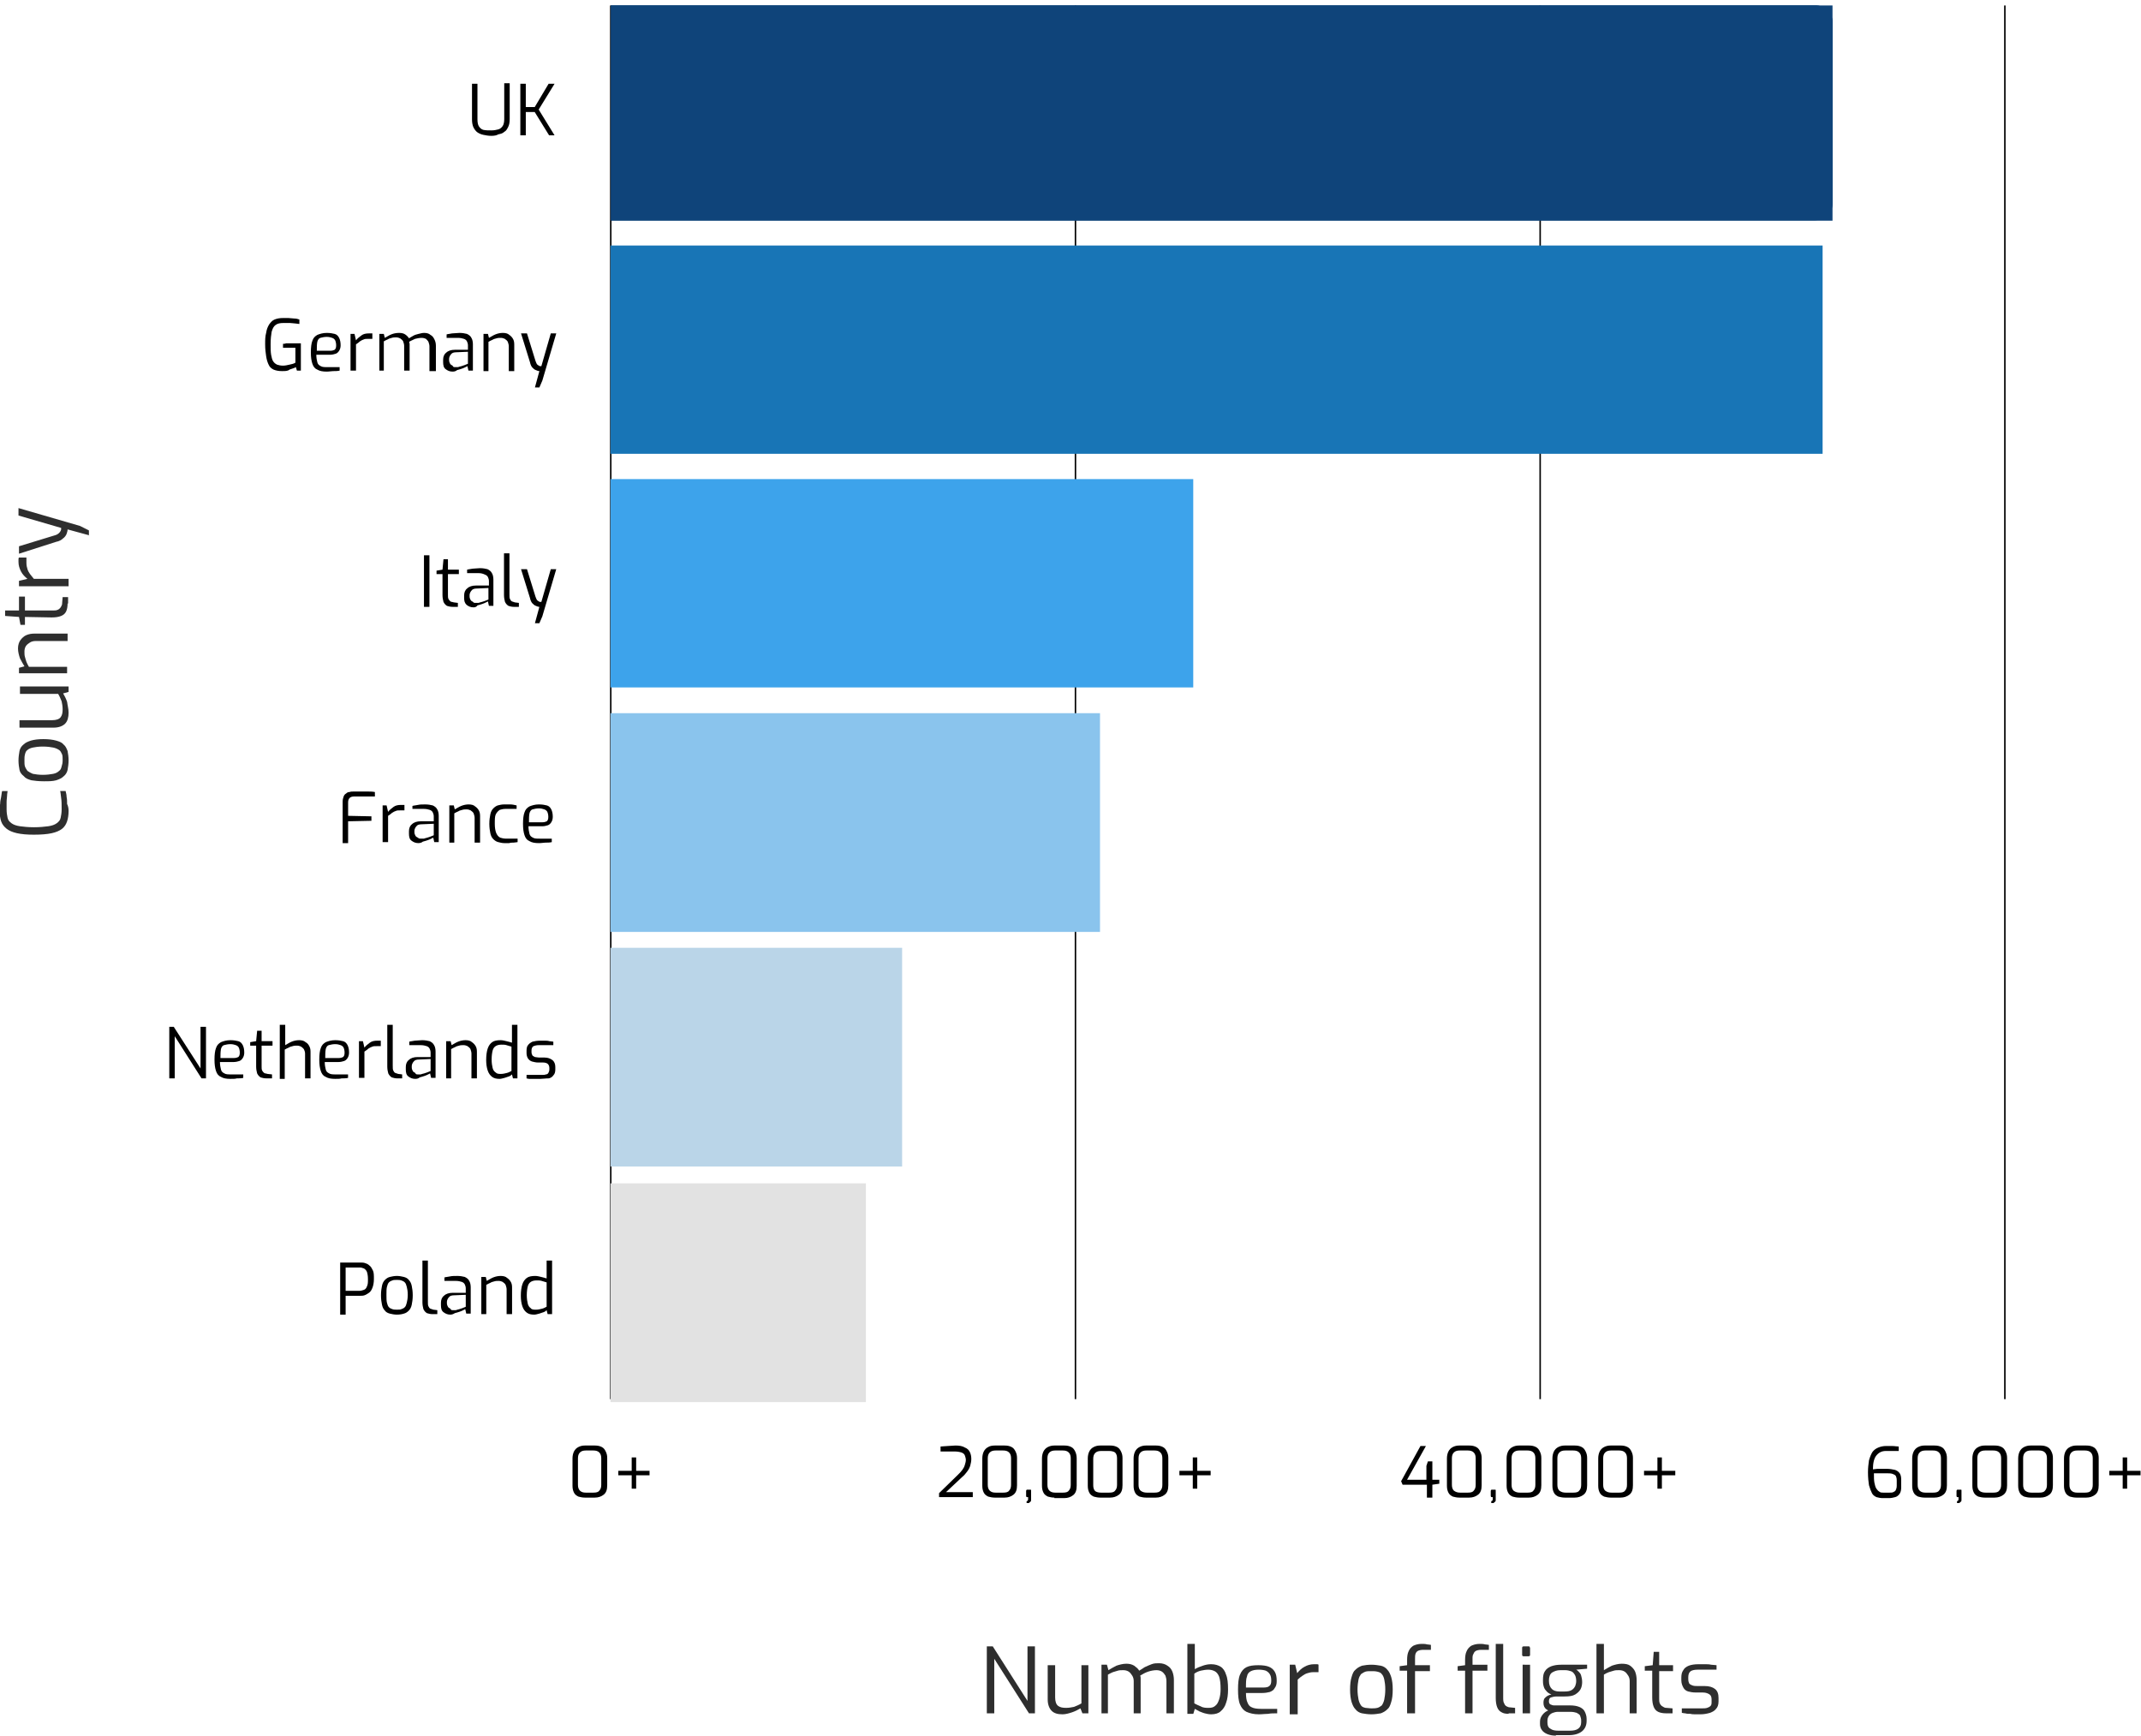 <?xml version="1.0" encoding="UTF-8"?> <svg xmlns="http://www.w3.org/2000/svg" xmlns:xlink="http://www.w3.org/1999/xlink" version="1.1" id="Layer_1" x="0px" y="0px" viewBox="0 0 431.7 350" style="enable-background:new 0 0 431.7 350;" xml:space="preserve"> <style type="text/css"> .st0{clip-path:url(#SVGID_00000140008186644711214010000009818236894221565881_);} .st1{clip-path:url(#SVGID_00000160886577351657377140000015712565107051455377_);} .st2{clip-path:url(#SVGID_00000118378251638761765210000007794418242381510034_);} .st3{clip-path:url(#SVGID_00000049216543078355469830000009310172906601171329_);} .st4{fill:#0F447A;} .st5{clip-path:url(#SVGID_00000079473928364346620620000013185585937374479524_);} .st6{fill:#1875B6;} .st7{clip-path:url(#SVGID_00000053504883330823519960000018083297156475997341_);} .st8{fill:#3DA3EB;} .st9{clip-path:url(#SVGID_00000134236401210703283590000016942595637581036682_);} .st10{fill:#E2E2E2;} .st11{clip-path:url(#SVGID_00000130623283499361927700000006792955709016135076_);} .st12{fill:#BAD5E8;} .st13{clip-path:url(#SVGID_00000024690262284843120620000016071561221798600583_);} .st14{fill:#8AC4ED;} .st15{fill:#2E2E2E;} </style> <g> <g transform="translate(139.755, 56.289)"> </g> </g> <g> <g transform="translate(139.757, 89.924)"> </g> </g> <g> <g transform="translate(139.755, 123.559)"> </g> </g> <g> <g transform="translate(139.757, 157.193)"> </g> </g> <g> <g transform="translate(139.757, 190.828)"> </g> </g> <g> <g transform="translate(139.757, 224.463)"> </g> </g> <g> <g transform="translate(248.613, 281.45)"> </g> </g> <g> <g transform="translate(264.403, 281.45)"> </g> </g> <g> <g transform="matrix(1, 0, 0, 1, 147, 37)"> <g> <defs> <rect id="SVGID_1_" x="-24.4" y="-37" width="282.7" height="282.7"></rect> </defs> <clipPath id="SVGID_00000183220388317327564120000013103825840278906027_"> <use xlink:href="#SVGID_1_" style="overflow:visible;"></use> </clipPath> <g style="clip-path:url(#SVGID_00000183220388317327564120000013103825840278906027_);"> <g> <defs> <path id="SVGID_00000076593112482611794740000003505225796768294834_" d="M257.1-35.9h0.3v281h-0.3V-35.9z M-24-35.9h0.3v281 H-24V-35.9z M69.7-35.9h0.3v281h-0.3V-35.9z M163.4-35.9h0.3v281h-0.3V-35.9z"></path> </defs> <clipPath id="SVGID_00000034792084568162607030000008889882641168000916_"> <use xlink:href="#SVGID_00000076593112482611794740000003505225796768294834_" style="overflow:visible;"></use> </clipPath> <g style="clip-path:url(#SVGID_00000034792084568162607030000008889882641168000916_);"> <path d="M-24-35.9h281.4v281H-24V-35.9z"></path> </g> </g> </g> </g> </g> <g> <g transform="translate(141.135, 250.655)"> <g> <path d="M-23.2,51.3c-0.5,0-0.9-0.1-1.3-0.2c-0.4-0.2-0.7-0.4-0.9-0.8c-0.2-0.4-0.3-0.8-0.3-1.4v-5.5c0-0.5,0.1-1,0.3-1.4 c0.2-0.4,0.5-0.7,0.9-0.9c0.4-0.2,0.8-0.3,1.3-0.3h2c0.6,0,1,0.1,1.4,0.3c0.4,0.2,0.6,0.5,0.8,0.9c0.2,0.4,0.3,0.8,0.3,1.3v5.5 c0,0.9-0.2,1.5-0.7,1.9c-0.5,0.4-1.1,0.6-1.8,0.6H-23.2z M-23,50.3h1.5c0.6,0,1-0.1,1.2-0.4c0.3-0.3,0.4-0.7,0.4-1.2v-5.3 c0-0.5-0.1-0.9-0.4-1.2c-0.3-0.3-0.7-0.4-1.2-0.4H-23c-0.5,0-0.9,0.1-1.2,0.4c-0.3,0.3-0.4,0.7-0.4,1.2v5.3 c0,0.5,0.1,0.9,0.4,1.2C-23.9,50.2-23.5,50.3-23,50.3z"></path> </g> </g> </g> <g> <g transform="translate(147.671, 250.655)"> <g> <path d="M-20.3,49.5v-6.3h0.9v6.3H-20.3z M-23,46.8v-0.9h6.3v0.9H-23z"></path> </g> </g> </g> <g> <g transform="translate(193.648, 250.655)"> <g> <path d="M-4.3,51.3v-0.9l3.8-3.7c0.4-0.4,0.7-0.7,0.9-1c0.2-0.3,0.4-0.6,0.5-1C1,44.4,1.1,44,1.1,43.7c0-0.3-0.1-0.6-0.2-0.9 c-0.1-0.3-0.4-0.5-0.7-0.6c-0.3-0.1-0.8-0.2-1.4-0.2H-4V41c0.4,0,0.9-0.1,1.4-0.1c0.5,0,1.1-0.1,1.6-0.1c0.8,0,1.4,0.1,1.9,0.4 c0.5,0.2,0.8,0.5,1,0.9c0.2,0.4,0.3,0.9,0.3,1.4c0,0.5-0.1,0.9-0.2,1.3c-0.1,0.4-0.3,0.8-0.6,1.2c-0.3,0.4-0.6,0.8-1.1,1.2 l-3.2,3h5.4v1H-4.3z"></path> </g> </g> </g> <g> <g transform="translate(199.566, 250.655)"> <g> <path d="M1,51.3c-0.5,0-0.9-0.1-1.3-0.2c-0.4-0.2-0.7-0.4-0.9-0.8c-0.2-0.4-0.3-0.8-0.3-1.4v-5.5c0-0.5,0.1-1,0.3-1.4 c0.2-0.4,0.5-0.7,0.9-0.9C0,40.9,0.5,40.8,1,40.8h2c0.6,0,1,0.1,1.4,0.3c0.4,0.2,0.6,0.5,0.8,0.9c0.2,0.4,0.3,0.8,0.3,1.3v5.5 c0,0.9-0.2,1.5-0.7,1.9c-0.5,0.4-1.1,0.6-1.8,0.6H1z M1.2,50.3h1.5c0.6,0,1-0.1,1.2-0.4c0.3-0.3,0.4-0.7,0.4-1.2v-5.3 c0-0.5-0.1-0.9-0.4-1.2c-0.3-0.3-0.7-0.4-1.2-0.4H1.2c-0.5,0-0.9,0.1-1.2,0.4c-0.3,0.3-0.4,0.7-0.4,1.2v5.3 c0,0.5,0.1,0.9,0.4,1.2C0.3,50.2,0.7,50.3,1.2,50.3z"></path> </g> </g> </g> <g> <g transform="translate(206.102, 250.655)"> <g> <path d="M1.3,52.4c-0.1,0-0.2,0-0.3,0c-0.1,0-0.1,0-0.1,0V52c0.1,0,0.2,0,0.2-0.1c0,0,0.1-0.1,0.1-0.2v-0.5H1.1 c-0.1,0-0.1,0-0.2,0c0,0-0.1-0.1-0.1-0.2v-1c0-0.2,0.1-0.3,0.2-0.3h0.6c0.1,0,0.2,0,0.2,0.1c0,0,0,0.1,0,0.2v1.7 c0,0.2,0,0.3-0.1,0.4c-0.1,0.1-0.2,0.2-0.3,0.2C1.5,52.4,1.4,52.4,1.3,52.4z"></path> </g> </g> </g> <g> <g transform="translate(208.098, 250.655)"> <g> <path d="M4.5,51.3c-0.5,0-0.9-0.1-1.3-0.2c-0.4-0.2-0.7-0.4-0.9-0.8c-0.2-0.4-0.3-0.8-0.3-1.4v-5.5c0-0.5,0.1-1,0.3-1.4 c0.2-0.4,0.5-0.7,0.9-0.9c0.4-0.2,0.8-0.3,1.3-0.3h2c0.6,0,1,0.1,1.4,0.3c0.4,0.2,0.6,0.5,0.8,0.9C8.9,42.4,9,42.9,9,43.4v5.5 c0,0.9-0.2,1.5-0.7,1.9c-0.5,0.4-1.1,0.6-1.8,0.6H4.5z M4.7,50.3h1.5c0.6,0,1-0.1,1.2-0.4c0.3-0.3,0.4-0.7,0.4-1.2v-5.3 c0-0.5-0.1-0.9-0.4-1.2c-0.3-0.3-0.7-0.4-1.2-0.4H4.7c-0.5,0-0.9,0.1-1.2,0.4c-0.3,0.3-0.4,0.7-0.4,1.2v5.3 c0,0.5,0.1,0.9,0.4,1.2C3.8,50.2,4.2,50.3,4.7,50.3z"></path> </g> </g> </g> <g> <g transform="translate(214.635, 250.655)"> <g> <path d="M7.2,51.3c-0.5,0-0.9-0.1-1.3-0.2c-0.4-0.2-0.7-0.4-0.9-0.8c-0.2-0.4-0.3-0.8-0.3-1.4v-5.5c0-0.5,0.1-1,0.3-1.4 c0.2-0.4,0.5-0.7,0.9-0.9c0.4-0.2,0.8-0.3,1.3-0.3h2c0.6,0,1,0.1,1.4,0.3c0.4,0.2,0.6,0.5,0.8,0.9c0.2,0.4,0.3,0.8,0.3,1.3v5.5 c0,0.9-0.2,1.5-0.7,1.9c-0.5,0.4-1.1,0.6-1.8,0.6H7.2z M7.4,50.3H9c0.6,0,1-0.1,1.2-0.4c0.3-0.3,0.4-0.7,0.4-1.2v-5.3 c0-0.5-0.1-0.9-0.4-1.2C9.9,42,9.5,41.9,9,41.9H7.4c-0.5,0-0.9,0.1-1.2,0.4c-0.3,0.3-0.4,0.7-0.4,1.2v5.3c0,0.5,0.1,0.9,0.4,1.2 C6.5,50.2,6.9,50.3,7.4,50.3z"></path> </g> </g> </g> <g> <g transform="translate(221.172, 250.655)"> <g> <path d="M9.9,51.3c-0.5,0-0.9-0.1-1.3-0.2c-0.4-0.2-0.7-0.4-0.9-0.8c-0.2-0.4-0.3-0.8-0.3-1.4v-5.5c0-0.5,0.1-1,0.3-1.4 c0.2-0.4,0.5-0.7,0.9-0.9c0.4-0.2,0.8-0.3,1.3-0.3h2c0.6,0,1,0.1,1.4,0.3c0.4,0.2,0.6,0.5,0.8,0.9c0.2,0.4,0.3,0.8,0.3,1.3v5.5 c0,0.9-0.2,1.5-0.7,1.9c-0.5,0.4-1.1,0.6-1.8,0.6H9.9z M10.1,50.3h1.5c0.6,0,1-0.1,1.2-0.4c0.3-0.3,0.4-0.7,0.4-1.2v-5.3 c0-0.5-0.1-0.9-0.4-1.2c-0.3-0.3-0.7-0.4-1.2-0.4h-1.6c-0.5,0-0.9,0.1-1.2,0.4c-0.3,0.3-0.4,0.7-0.4,1.2v5.3 c0,0.5,0.1,0.9,0.4,1.2C9.2,50.2,9.6,50.3,10.1,50.3z"></path> </g> </g> </g> <g> <g transform="translate(227.708, 250.655)"> <g> <path d="M12.8,49.5v-6.3h0.9v6.3H12.8z M10.1,46.8v-0.9h6.3v0.9H10.1z"></path> </g> </g> </g> <g> <g transform="translate(259.913, 250.655)"> <g> <path d="M27.8,51.3v-2.6h-4.9L22.6,48l3.9-7.1h1.1l-3.8,6.8h3.9v-2.8L28,44h0.9v3.7h1.4v0.8l-1.4,0.2v2.6H27.8z"></path> </g> </g> </g> <g> <g transform="translate(265.851, 250.655)"> <g> <path d="M28.4,51.3c-0.5,0-0.9-0.1-1.3-0.2c-0.4-0.2-0.7-0.4-0.9-0.8c-0.2-0.4-0.3-0.8-0.3-1.4v-5.5c0-0.5,0.1-1,0.3-1.4 c0.2-0.4,0.5-0.7,0.9-0.9c0.4-0.2,0.8-0.3,1.3-0.3h2c0.6,0,1,0.1,1.4,0.3c0.4,0.2,0.6,0.5,0.8,0.9c0.2,0.4,0.3,0.8,0.3,1.3v5.5 c0,0.9-0.2,1.5-0.7,1.9c-0.5,0.4-1.1,0.6-1.8,0.6H28.4z M28.6,50.3h1.5c0.6,0,1-0.1,1.2-0.4c0.3-0.3,0.4-0.7,0.4-1.2v-5.3 c0-0.5-0.1-0.9-0.4-1.2c-0.3-0.3-0.7-0.4-1.2-0.4h-1.6c-0.5,0-0.9,0.1-1.2,0.4c-0.3,0.3-0.4,0.7-0.4,1.2v5.3 c0,0.5,0.1,0.9,0.4,1.2C27.7,50.2,28.1,50.3,28.6,50.3z"></path> </g> </g> </g> <g> <g transform="translate(272.388, 250.655)"> <g> <path d="M28.7,52.4c-0.1,0-0.2,0-0.3,0c-0.1,0-0.1,0-0.1,0V52c0.1,0,0.2,0,0.2-0.1c0,0,0.1-0.1,0.1-0.2v-0.5h-0.1 c-0.1,0-0.1,0-0.2,0c0,0-0.1-0.1-0.1-0.2v-1c0-0.2,0.1-0.3,0.2-0.3h0.6c0.1,0,0.2,0,0.2,0.1c0,0,0,0.1,0,0.2v1.7 c0,0.2,0,0.3-0.1,0.4c-0.1,0.1-0.2,0.2-0.3,0.2C28.9,52.4,28.8,52.4,28.7,52.4z"></path> </g> </g> </g> <g> <g transform="translate(274.384, 250.655)"> <g> <path d="M31.9,51.3c-0.5,0-0.9-0.1-1.3-0.2c-0.4-0.2-0.7-0.4-0.9-0.8c-0.2-0.4-0.3-0.8-0.3-1.4v-5.5c0-0.5,0.1-1,0.3-1.4 c0.2-0.4,0.5-0.7,0.9-0.9c0.4-0.2,0.8-0.3,1.3-0.3h2c0.6,0,1,0.1,1.4,0.3c0.4,0.2,0.6,0.5,0.8,0.9c0.2,0.4,0.3,0.8,0.3,1.3v5.5 c0,0.9-0.2,1.5-0.7,1.9c-0.5,0.4-1.1,0.6-1.8,0.6H31.9z M32.1,50.3h1.5c0.6,0,1-0.1,1.2-0.4c0.3-0.3,0.4-0.7,0.4-1.2v-5.3 c0-0.5-0.1-0.9-0.4-1.2c-0.3-0.3-0.7-0.4-1.2-0.4h-1.6c-0.5,0-0.9,0.1-1.2,0.4c-0.3,0.3-0.4,0.7-0.4,1.2v5.3 c0,0.5,0.1,0.9,0.4,1.2C31.2,50.2,31.6,50.3,32.1,50.3z"></path> </g> </g> </g> <g> <g transform="translate(280.921, 250.655)"> <g> <path d="M34.6,51.3c-0.5,0-0.9-0.1-1.3-0.2c-0.4-0.2-0.7-0.4-0.9-0.8c-0.2-0.4-0.3-0.8-0.3-1.4v-5.5c0-0.5,0.1-1,0.3-1.4 c0.2-0.4,0.5-0.7,0.9-0.9c0.4-0.2,0.8-0.3,1.3-0.3h2c0.6,0,1,0.1,1.4,0.3c0.4,0.2,0.6,0.5,0.8,0.9c0.2,0.4,0.3,0.8,0.3,1.3v5.5 c0,0.9-0.2,1.5-0.7,1.9c-0.5,0.4-1.1,0.6-1.8,0.6H34.6z M34.8,50.3h1.5c0.6,0,1-0.1,1.2-0.4c0.3-0.3,0.4-0.7,0.4-1.2v-5.3 c0-0.5-0.1-0.9-0.4-1.2c-0.3-0.3-0.7-0.4-1.2-0.4h-1.6c-0.5,0-0.9,0.1-1.2,0.4c-0.3,0.3-0.4,0.7-0.4,1.2v5.3 c0,0.5,0.1,0.9,0.4,1.2C33.9,50.2,34.3,50.3,34.8,50.3z"></path> </g> </g> </g> <g> <g transform="translate(287.457, 250.655)"> <g> <path d="M37.3,51.3c-0.5,0-0.9-0.1-1.3-0.2c-0.4-0.2-0.7-0.4-0.9-0.8c-0.2-0.4-0.3-0.8-0.3-1.4v-5.5c0-0.5,0.1-1,0.3-1.4 c0.2-0.4,0.5-0.7,0.9-0.9c0.4-0.2,0.8-0.3,1.3-0.3h2c0.6,0,1,0.1,1.4,0.3c0.4,0.2,0.6,0.5,0.8,0.9c0.2,0.4,0.3,0.8,0.3,1.3v5.5 c0,0.9-0.2,1.5-0.7,1.9c-0.5,0.4-1.1,0.6-1.8,0.6H37.3z M37.5,50.3h1.5c0.6,0,1-0.1,1.2-0.4c0.3-0.3,0.4-0.7,0.4-1.2v-5.3 c0-0.5-0.1-0.9-0.4-1.2c-0.3-0.3-0.7-0.4-1.2-0.4h-1.6c-0.5,0-0.9,0.1-1.2,0.4c-0.3,0.3-0.4,0.7-0.4,1.2v5.3 c0,0.5,0.1,0.9,0.4,1.2C36.6,50.2,37,50.3,37.5,50.3z"></path> </g> </g> </g> <g> <g transform="translate(293.994, 250.655)"> <g> <path d="M40.2,49.5v-6.3h0.9v6.3H40.2z M37.5,46.8v-0.9h6.3v0.9H37.5z"></path> </g> </g> </g> <g> <g transform="translate(326.049, 250.655)"> <g> <path d="M53.5,51.4c-0.4,0-0.8-0.1-1.2-0.2c-0.4-0.2-0.7-0.4-0.9-0.8c-0.2-0.4-0.4-0.9-0.6-1.6c-0.1-0.7-0.2-1.5-0.2-2.6 c0-0.9,0.1-1.7,0.2-2.4c0.2-0.7,0.4-1.2,0.7-1.7c0.3-0.4,0.7-0.7,1.2-0.9c0.5-0.2,1-0.3,1.5-0.3c0.4,0,0.8,0,1.3,0 c0.5,0,0.9,0.1,1.3,0.1v0.9h-2.6c-0.8,0-1.4,0.3-1.9,0.9c-0.5,0.6-0.7,1.6-0.7,2.8c0.3,0,0.6-0.1,0.9-0.1c0.3,0,0.7,0,1,0 c0.3,0,0.6,0,0.9,0c0.6,0,1.1,0.1,1.6,0.2c0.4,0.1,0.8,0.4,1,0.7c0.2,0.3,0.3,0.7,0.3,1.3v1.5c0,0.6-0.1,1-0.3,1.3 c-0.2,0.3-0.5,0.6-0.9,0.7c-0.4,0.1-0.8,0.2-1.2,0.2H53.5z M53.7,50.3h1.2c0.3,0,0.6,0,0.8-0.1c0.2-0.1,0.4-0.2,0.5-0.4 c0.1-0.2,0.2-0.5,0.2-0.9v-1.1c0-0.4-0.1-0.7-0.2-0.9c-0.2-0.2-0.4-0.3-0.7-0.4c-0.3-0.1-0.7-0.1-1.1-0.1h-2.6 c0,0.8,0,1.4,0.1,1.9c0.1,0.5,0.2,0.9,0.4,1.2c0.2,0.3,0.4,0.5,0.6,0.6C53.1,50.3,53.4,50.3,53.7,50.3z"></path> </g> </g> </g> <g> <g transform="translate(332.266, 250.655)"> <g> <path d="M55.8,51.3c-0.5,0-0.9-0.1-1.3-0.2c-0.4-0.2-0.7-0.4-0.9-0.8c-0.2-0.4-0.3-0.8-0.3-1.4v-5.5c0-0.5,0.1-1,0.3-1.4 c0.2-0.4,0.5-0.7,0.9-0.9c0.4-0.2,0.8-0.3,1.3-0.3h2c0.6,0,1,0.1,1.4,0.3c0.4,0.2,0.6,0.5,0.8,0.9c0.2,0.4,0.3,0.8,0.3,1.3v5.5 c0,0.9-0.2,1.5-0.7,1.9c-0.5,0.4-1.1,0.6-1.8,0.6H55.8z M56,50.3h1.5c0.6,0,1-0.1,1.2-0.4c0.3-0.3,0.4-0.7,0.4-1.2v-5.3 c0-0.5-0.1-0.9-0.4-1.2c-0.3-0.3-0.7-0.4-1.2-0.4H56c-0.5,0-0.9,0.1-1.2,0.4c-0.3,0.3-0.4,0.7-0.4,1.2v5.3 c0,0.5,0.1,0.9,0.4,1.2C55.1,50.2,55.5,50.3,56,50.3z"></path> </g> </g> </g> <g> <g transform="translate(338.803, 250.655)"> <g> <path d="M56.2,52.4c-0.1,0-0.2,0-0.3,0c-0.1,0-0.1,0-0.1,0V52c0.1,0,0.2,0,0.2-0.1c0,0,0.1-0.1,0.1-0.2v-0.5H56 c-0.1,0-0.1,0-0.2,0c0,0-0.1-0.1-0.1-0.2v-1c0-0.2,0.1-0.3,0.2-0.3h0.6c0.1,0,0.2,0,0.2,0.1c0,0,0,0.1,0,0.2v1.7 c0,0.2,0,0.3-0.1,0.4c-0.1,0.1-0.2,0.2-0.3,0.2C56.4,52.4,56.3,52.4,56.2,52.4z"></path> </g> </g> </g> <g> <g transform="translate(340.799, 250.655)"> <g> <path d="M59.4,51.3c-0.5,0-0.9-0.1-1.3-0.2c-0.4-0.2-0.7-0.4-0.9-0.8c-0.2-0.4-0.3-0.8-0.3-1.4v-5.5c0-0.5,0.1-1,0.3-1.4 c0.2-0.4,0.5-0.7,0.9-0.9c0.4-0.2,0.8-0.3,1.3-0.3h2c0.6,0,1,0.1,1.4,0.3c0.4,0.2,0.6,0.5,0.8,0.9c0.2,0.4,0.3,0.8,0.3,1.3v5.5 c0,0.9-0.2,1.5-0.7,1.9c-0.5,0.4-1.1,0.6-1.8,0.6H59.4z M59.6,50.3h1.5c0.6,0,1-0.1,1.2-0.4c0.3-0.3,0.4-0.7,0.4-1.2v-5.3 c0-0.5-0.1-0.9-0.4-1.2c-0.3-0.3-0.7-0.4-1.2-0.4h-1.6c-0.5,0-0.9,0.1-1.2,0.4c-0.3,0.3-0.4,0.7-0.4,1.2v5.3 c0,0.5,0.1,0.9,0.4,1.2C58.6,50.2,59.1,50.3,59.6,50.3z"></path> </g> </g> </g> <g> <g transform="translate(347.335, 250.655)"> <g> <path d="M62.1,51.3c-0.5,0-0.9-0.1-1.3-0.2c-0.4-0.2-0.7-0.4-0.9-0.8c-0.2-0.4-0.3-0.8-0.3-1.4v-5.5c0-0.5,0.1-1,0.3-1.4 c0.2-0.4,0.5-0.7,0.9-0.9c0.4-0.2,0.8-0.3,1.3-0.3h2c0.6,0,1,0.1,1.4,0.3c0.4,0.2,0.6,0.5,0.8,0.9c0.2,0.4,0.3,0.8,0.3,1.3v5.5 c0,0.9-0.2,1.5-0.7,1.9c-0.5,0.4-1.1,0.6-1.8,0.6H62.1z M62.3,50.3h1.5c0.6,0,1-0.1,1.2-0.4c0.3-0.3,0.4-0.7,0.4-1.2v-5.3 c0-0.5-0.1-0.9-0.4-1.2c-0.3-0.3-0.7-0.4-1.2-0.4h-1.6c-0.5,0-0.9,0.1-1.2,0.4c-0.3,0.3-0.4,0.7-0.4,1.2v5.3 c0,0.5,0.1,0.9,0.4,1.2C61.4,50.2,61.8,50.3,62.3,50.3z"></path> </g> </g> </g> <g> <g transform="translate(353.872, 250.655)"> <g> <path d="M64.8,51.3c-0.5,0-0.9-0.1-1.3-0.2c-0.4-0.2-0.7-0.4-0.9-0.8c-0.2-0.4-0.3-0.8-0.3-1.4v-5.5c0-0.5,0.1-1,0.3-1.4 c0.2-0.4,0.5-0.7,0.9-0.9c0.4-0.2,0.8-0.3,1.3-0.3h2c0.6,0,1,0.1,1.4,0.3c0.4,0.2,0.6,0.5,0.8,0.9c0.2,0.4,0.3,0.8,0.3,1.3v5.5 c0,0.9-0.2,1.5-0.7,1.9c-0.5,0.4-1.1,0.6-1.8,0.6H64.8z M65,50.3h1.5c0.6,0,1-0.1,1.2-0.4c0.3-0.3,0.4-0.7,0.4-1.2v-5.3 c0-0.5-0.1-0.9-0.4-1.2c-0.3-0.3-0.7-0.4-1.2-0.4H65c-0.5,0-0.9,0.1-1.2,0.4c-0.3,0.3-0.4,0.7-0.4,1.2v5.3 c0,0.5,0.1,0.9,0.4,1.2C64.1,50.2,64.5,50.3,65,50.3z"></path> </g> </g> </g> <g> <g transform="translate(360.409, 250.655)"> <g> <path d="M67.6,49.5v-6.3h0.9v6.3H67.6z M64.9,46.8v-0.9h6.3v0.9H64.9z"></path> </g> </g> </g> <g> <g transform="translate(126.972, 56.289)"> <g> <path d="M-27.9-28.9c-0.6,0-1.1-0.1-1.6-0.2c-0.5-0.1-0.9-0.3-1.2-0.5c-0.3-0.2-0.6-0.6-0.8-1c-0.2-0.4-0.3-1-0.3-1.6v-7.2h1.1 v7.2c0,0.6,0.1,1.1,0.3,1.4c0.2,0.3,0.5,0.6,0.9,0.7C-29-30-28.5-30-27.9-30c0.6,0,1-0.1,1.4-0.2c0.4-0.1,0.7-0.4,0.9-0.7 c0.2-0.3,0.3-0.8,0.3-1.4v-7.2h1.1v7.2c0,0.7-0.1,1.2-0.3,1.6c-0.2,0.4-0.4,0.8-0.8,1c-0.3,0.3-0.7,0.4-1.2,0.5 C-26.8-29-27.3-28.9-27.9-28.9z"></path> </g> </g> </g> <g> <g transform="translate(133.718, 56.289)"> <g> <path d="M-28.8-29v-10.4h1.1v4.7h1.8l2.8-4.7h1.2l-3.2,5.2l3.2,5.2H-23l-2.9-4.7h-1.8v4.7H-28.8z"></path> </g> </g> </g> <g> <g transform="translate(97.564, 89.924)"> <g> <path d="M-40.7-15.1c-0.7,0-1.2-0.1-1.7-0.3c-0.4-0.2-0.8-0.5-1-1c-0.2-0.4-0.4-1-0.5-1.7c-0.1-0.7-0.2-1.4-0.2-2.4 c0-0.9,0-1.6,0.2-2.3c0.1-0.7,0.3-1.2,0.6-1.7c0.3-0.4,0.6-0.8,1.1-1c0.5-0.2,1-0.3,1.7-0.3c0.4,0,0.7,0,1.1,0 c0.4,0,0.8,0.1,1.2,0.1c0.4,0,0.7,0.1,1,0.2v0.9c-0.2,0-0.5-0.1-0.8-0.1c-0.3,0-0.7-0.1-1.1-0.1c-0.4,0-0.8,0-1.3,0 c-0.7,0-1.2,0.1-1.6,0.4c-0.4,0.3-0.6,0.7-0.8,1.4c-0.1,0.6-0.2,1.4-0.2,2.5c0,0.8,0,1.5,0.1,2.1c0.1,0.5,0.2,1,0.4,1.3 c0.2,0.3,0.4,0.5,0.8,0.7c0.3,0.1,0.7,0.2,1.2,0.2c0.4,0,0.9-0.1,1.3-0.2c0.5-0.1,0.9-0.2,1.2-0.4v-3h-2.5v-0.8 c0.2,0,0.4,0,0.6-0.1c0.3,0,0.5,0,0.8,0c0.3,0,0.6,0,0.9,0c0.2,0,0.5,0,0.7,0s0.4,0,0.6,0v5.5h-0.8l-0.2-0.7 c-0.3,0.2-0.8,0.3-1.3,0.5C-39.5-15.1-40.1-15.1-40.7-15.1z"></path> </g> </g> </g> <g> <g transform="translate(104.081, 89.924)"> <g> <path d="M-38.2-15c-0.8,0-1.4-0.1-1.9-0.4c-0.5-0.2-0.8-0.6-1-1.2c-0.2-0.6-0.3-1.3-0.3-2.3c0-1,0.1-1.8,0.3-2.3 c0.2-0.6,0.5-0.9,1-1.2c0.5-0.2,1.1-0.4,1.9-0.4c0.7,0,1.2,0.1,1.6,0.2c0.4,0.1,0.7,0.4,0.9,0.8c0.2,0.4,0.3,0.9,0.3,1.5 c0,0.4-0.1,0.8-0.3,1.1c-0.2,0.3-0.4,0.5-0.7,0.6c-0.3,0.1-0.7,0.2-1.1,0.2h-2.8c0,0.6,0.1,1.1,0.2,1.5c0.1,0.4,0.3,0.6,0.7,0.8 c0.3,0.2,0.8,0.2,1.4,0.2h2.4v0.7c-0.4,0.1-0.9,0.1-1.3,0.1C-37.2-15.1-37.7-15-38.2-15z M-40.2-19.2h2.7c0.4,0,0.7-0.1,0.9-0.2 c0.2-0.2,0.3-0.4,0.3-0.9c0-0.4-0.1-0.8-0.2-1c-0.1-0.2-0.3-0.4-0.6-0.5c-0.3-0.1-0.6-0.2-1.1-0.2c-0.5,0-0.9,0.1-1.3,0.2 c-0.3,0.1-0.5,0.4-0.6,0.8C-40.2-20.5-40.2-19.9-40.2-19.2z"></path> </g> </g> </g> <g> <g transform="translate(109.48, 89.924)"> <g> <path d="M-38.8-15.1v-7.5h0.8l0.3,1.3c0.3-0.4,0.7-0.7,1.1-1c0.4-0.3,0.9-0.4,1.5-0.4c0.1,0,0.3,0,0.4,0c0.1,0,0.2,0,0.3,0v1.1 c-0.1,0-0.3,0-0.4,0c-0.1,0-0.3,0-0.4,0c-0.4,0-0.7,0-0.9,0.1c-0.3,0.1-0.5,0.2-0.8,0.4c-0.2,0.2-0.5,0.4-0.8,0.6v5.3H-38.8z"></path> </g> </g> </g> <g> <g transform="translate(113.591, 89.924)"> <g> <path d="M-37.1-15.1v-7.5h0.9l0.2,0.8c0.4-0.2,0.8-0.5,1.3-0.7c0.5-0.2,1-0.3,1.6-0.3c0.5,0,0.9,0.1,1.2,0.3 c0.3,0.2,0.6,0.5,0.8,0.8c0.2-0.2,0.5-0.3,0.8-0.5c0.3-0.2,0.7-0.3,1.1-0.4c0.4-0.1,0.8-0.2,1.1-0.2c0.5,0,1,0.1,1.3,0.4 c0.4,0.2,0.6,0.5,0.8,0.9c0.2,0.4,0.3,0.8,0.3,1.3v5.1H-27v-5c0-0.3-0.1-0.6-0.2-0.9c-0.1-0.2-0.3-0.4-0.5-0.6 c-0.2-0.1-0.5-0.2-0.9-0.2c-0.4,0-0.9,0.1-1.3,0.2c-0.4,0.2-0.9,0.4-1.2,0.6c0,0.1,0.1,0.3,0.1,0.4c0,0.1,0,0.3,0,0.4v5h-1.1v-5 c0-0.3-0.1-0.6-0.2-0.9c-0.1-0.2-0.3-0.4-0.6-0.6c-0.2-0.1-0.5-0.2-0.8-0.2c-0.3,0-0.6,0-0.9,0.1c-0.3,0.1-0.5,0.1-0.8,0.3 c-0.2,0.1-0.5,0.2-0.8,0.4v5.9H-37.1z"></path> </g> </g> </g> <g> <g transform="translate(123.052, 89.924)"> <g> <path d="M-31.8-15c-0.6,0-1-0.2-1.4-0.5c-0.4-0.3-0.5-0.8-0.5-1.4v-0.5c0-0.6,0.2-1.1,0.6-1.4c0.4-0.4,1-0.6,1.8-0.6h2.6v-0.9 c0-0.3-0.1-0.6-0.2-0.8c-0.1-0.2-0.3-0.4-0.6-0.5c-0.3-0.1-0.7-0.2-1.2-0.2H-33v-0.7c0.3-0.1,0.7-0.1,1.1-0.2 c0.4,0,1-0.1,1.5-0.1c0.6,0,1.1,0.1,1.5,0.2c0.4,0.2,0.7,0.4,0.9,0.8c0.2,0.3,0.3,0.8,0.3,1.3v5.3h-0.9l-0.2-0.9 c0,0-0.2,0.1-0.4,0.2c-0.2,0.1-0.4,0.2-0.7,0.3c-0.3,0.1-0.6,0.2-1,0.3C-31.1-15.1-31.4-15-31.8-15z M-31.3-15.9 c0.2,0,0.4,0,0.6,0c0.2-0.1,0.4-0.1,0.7-0.2c0.2-0.1,0.4-0.1,0.6-0.2c0.2-0.1,0.3-0.1,0.5-0.2c0.1,0,0.2-0.1,0.2-0.1v-2.4 l-2.3,0.1c-0.5,0-0.9,0.1-1.1,0.4c-0.2,0.2-0.4,0.6-0.4,0.9v0.3c0,0.3,0.1,0.5,0.2,0.7c0.1,0.2,0.3,0.3,0.5,0.4 C-31.7-15.9-31.5-15.9-31.3-15.9z"></path> </g> </g> </g> <g> <g transform="translate(128.491, 89.924)"> <g> <path d="M-31-15.1v-7.5h0.9l0.2,0.8c0.4-0.2,0.8-0.5,1.3-0.7c0.5-0.2,1-0.3,1.5-0.3c0.5,0,1,0.1,1.3,0.4 c0.3,0.2,0.6,0.5,0.8,0.9c0.2,0.4,0.2,0.8,0.2,1.3v5.1h-1.1v-5c0-0.3-0.1-0.6-0.2-0.9c-0.1-0.2-0.3-0.4-0.6-0.6 c-0.2-0.1-0.5-0.2-0.8-0.2c-0.3,0-0.6,0-0.9,0.1c-0.3,0.1-0.5,0.1-0.8,0.3c-0.2,0.1-0.5,0.2-0.8,0.4v5.9H-31z"></path> </g> </g> </g> <g> <g transform="translate(134.359, 89.924)"> <g> <path d="M-26.5-11.8l0.9-3.3c-0.2,0-0.5-0.1-0.7-0.2c-0.3-0.1-0.5-0.3-0.7-0.5c-0.2-0.2-0.4-0.6-0.5-1.1l-1.8-5.8h1.2l1.7,5.5 c0.1,0.3,0.2,0.5,0.3,0.7c0.1,0.1,0.2,0.2,0.4,0.3c0.1,0.1,0.2,0.1,0.3,0.1c0.1,0,0.1,0,0.2,0l1.9-6.6h1.1l-2.8,9.5l-0.6,1.4 H-26.5z"></path> </g> </g> </g> <g> <g transform="translate(119.987, 123.559)"> <g> <path d="M-34.5-1.2v-10.4h1.1v10.4H-34.5z"></path> </g> </g> </g> <g> <g transform="translate(122.323, 123.559)"> <g> <path d="M-31-1.2c-0.5,0-0.9-0.1-1.2-0.2c-0.3-0.2-0.5-0.4-0.7-0.8c-0.1-0.4-0.2-0.8-0.2-1.4l0-4.2h-1.2v-0.7l1.2-0.2l0.2-2.1 h0.9v2.1h2.2v0.9h-2.2v4.2c0,0.3,0,0.6,0.1,0.8c0.1,0.2,0.2,0.3,0.3,0.4c0.1,0.1,0.2,0.2,0.4,0.2c0.1,0,0.3,0.1,0.4,0.1L-30-2 v0.8H-31z"></path> </g> </g> </g> <g> <g transform="translate(125.985, 123.559)"> <g> <path d="M-30.5-1.1c-0.6,0-1-0.2-1.4-0.5C-32.3-2-32.4-2.4-32.4-3v-0.5c0-0.6,0.2-1.1,0.6-1.4c0.4-0.4,1-0.6,1.8-0.6h2.6v-0.9 c0-0.3-0.1-0.6-0.2-0.8c-0.1-0.2-0.3-0.4-0.6-0.5C-28.6-7.9-29-8-29.5-8h-2.3v-0.7c0.3-0.1,0.7-0.1,1.1-0.2c0.4,0,1-0.1,1.5-0.1 c0.6,0,1.1,0.1,1.5,0.2c0.4,0.2,0.7,0.4,0.9,0.8c0.2,0.3,0.3,0.8,0.3,1.3v5.3h-0.9l-0.2-0.9c0,0-0.2,0.1-0.4,0.2 c-0.2,0.1-0.4,0.2-0.7,0.3c-0.3,0.1-0.6,0.2-1,0.3C-29.9-1.2-30.2-1.1-30.5-1.1z M-30.1-2c0.2,0,0.4,0,0.6,0 c0.2-0.1,0.4-0.1,0.7-0.2c0.2-0.1,0.4-0.1,0.6-0.2c0.2-0.1,0.3-0.1,0.5-0.2c0.1,0,0.2-0.1,0.2-0.1V-5l-2.3,0.1 c-0.5,0-0.9,0.1-1.1,0.4c-0.2,0.2-0.4,0.6-0.4,0.9v0.3c0,0.3,0.1,0.5,0.2,0.7c0.1,0.2,0.3,0.3,0.5,0.4C-30.5-2-30.3-2-30.1-2z"></path> </g> </g> </g> <g> <g transform="translate(131.424, 123.559)"> <g> <path d="M-27.8-1.2c-0.4,0-0.8-0.1-1.1-0.2c-0.3-0.2-0.5-0.4-0.7-0.8c-0.1-0.4-0.2-0.8-0.2-1.4V-12h1.1v8.2c0,0.5,0,0.8,0.1,1 c0.1,0.2,0.2,0.4,0.4,0.5c0.2,0.1,0.4,0.1,0.6,0.2l0.8,0.1v0.8H-27.8z"></path> </g> </g> </g> <g> <g transform="translate(134.358, 123.559)"> <g> <path d="M-26.5,2.1l0.9-3.3c-0.2,0-0.5-0.1-0.7-0.2c-0.3-0.1-0.5-0.3-0.7-0.5c-0.2-0.2-0.4-0.6-0.5-1.1l-1.8-5.8h1.2l1.7,5.5 c0.1,0.3,0.2,0.5,0.3,0.7c0.1,0.1,0.2,0.2,0.4,0.3c0.1,0.1,0.2,0.1,0.3,0.1c0.1,0,0.1,0,0.2,0l1.9-6.6h1.1L-25,0.7l-0.6,1.4 H-26.5z"></path> </g> </g> </g> <g> <g transform="translate(108.391, 157.193)"> <g> <path d="M-39.3,12.7V4.4c0-0.4,0.1-0.7,0.2-1c0.1-0.3,0.3-0.5,0.5-0.6c0.2-0.2,0.4-0.3,0.7-0.3c0.2-0.1,0.5-0.1,0.8-0.1 c0.4,0,0.9,0,1.3,0c0.5,0,1,0,1.5,0c0.5,0,1,0,1.5,0.1v0.9H-37c-0.4,0-0.7,0.1-0.9,0.3c-0.2,0.2-0.3,0.5-0.3,0.9v2.7l4.7,0.1 v0.9l-4.7,0.1v4.4H-39.3z"></path> </g> </g> </g> <g> <g transform="translate(114.05, 157.193)"> <g> <path d="M-36.9,12.7V5.2h0.8l0.3,1.3c0.3-0.4,0.7-0.7,1.1-1c0.4-0.3,0.9-0.4,1.5-0.4c0.1,0,0.3,0,0.4,0c0.1,0,0.2,0,0.3,0v1.1 c-0.1,0-0.3,0-0.4,0c-0.1,0-0.3,0-0.4,0c-0.4,0-0.7,0-0.9,0.1c-0.3,0.1-0.5,0.2-0.8,0.4c-0.2,0.2-0.5,0.4-0.8,0.6v5.3H-36.9z"></path> </g> </g> </g> <g> <g transform="translate(118.161, 157.193)"> <g> <path d="M-33.8,12.8c-0.6,0-1-0.2-1.4-0.5c-0.4-0.3-0.5-0.8-0.5-1.4v-0.5c0-0.6,0.2-1.1,0.6-1.4c0.4-0.4,1-0.6,1.8-0.6h2.6V7.4 c0-0.3-0.1-0.6-0.2-0.8c-0.1-0.2-0.3-0.4-0.6-0.5c-0.3-0.1-0.7-0.2-1.2-0.2h-2.3V5.3c0.3-0.1,0.7-0.1,1.1-0.2S-33,5-32.4,5 c0.6,0,1.1,0.1,1.5,0.2c0.4,0.2,0.7,0.4,0.9,0.8c0.2,0.3,0.3,0.8,0.3,1.3v5.3h-0.9l-0.2-0.9c0,0-0.2,0.1-0.4,0.2 c-0.2,0.1-0.4,0.2-0.7,0.3c-0.3,0.1-0.6,0.2-1,0.3C-33.1,12.7-33.5,12.8-33.8,12.8z M-33.3,11.9c0.2,0,0.4,0,0.6,0 c0.2-0.1,0.4-0.1,0.7-0.2c0.2-0.1,0.4-0.1,0.6-0.2c0.2-0.1,0.3-0.1,0.5-0.2c0.1,0,0.2-0.1,0.2-0.1V8.9L-33.1,9 c-0.5,0-0.9,0.1-1.1,0.4c-0.2,0.2-0.4,0.6-0.4,0.9v0.3c0,0.3,0.1,0.5,0.2,0.7c0.1,0.2,0.3,0.3,0.5,0.4 C-33.7,11.9-33.5,11.9-33.3,11.9z"></path> </g> </g> </g> <g> <g transform="translate(123.6, 157.193)"> <g> <path d="M-33,12.7V5.2h0.9l0.2,0.8c0.4-0.2,0.8-0.5,1.3-0.7c0.5-0.2,1-0.3,1.5-0.3c0.5,0,1,0.1,1.3,0.4c0.3,0.2,0.6,0.5,0.8,0.9 c0.2,0.4,0.2,0.8,0.2,1.3v5.1h-1.1v-5c0-0.3-0.1-0.6-0.2-0.9c-0.1-0.2-0.3-0.4-0.6-0.6C-28.9,6.1-29.2,6-29.5,6 c-0.3,0-0.6,0-0.9,0.1c-0.3,0.1-0.5,0.1-0.8,0.3c-0.2,0.1-0.5,0.2-0.8,0.4v5.9H-33z"></path> </g> </g> </g> <g> <g transform="translate(129.468, 157.193)"> <g> <path d="M-27.8,12.8c-0.4,0-0.8-0.1-1.2-0.2c-0.4-0.1-0.7-0.3-1-0.6c-0.3-0.3-0.5-0.7-0.6-1.2c-0.1-0.5-0.2-1.1-0.2-1.9 c0-0.8,0.1-1.4,0.2-1.9c0.1-0.5,0.3-0.9,0.6-1.2c0.3-0.3,0.6-0.5,0.9-0.6c0.4-0.1,0.8-0.2,1.3-0.2c0.4,0,0.8,0,1.2,0 c0.4,0,0.9,0.1,1.3,0.2v0.7h-2.2c-0.5,0-0.9,0.1-1.2,0.2c-0.3,0.2-0.6,0.5-0.8,0.9c-0.2,0.4-0.2,1.1-0.2,1.9 c0,0.8,0.1,1.4,0.3,1.9c0.2,0.4,0.4,0.7,0.8,0.9c0.3,0.1,0.7,0.2,1.2,0.2h2.3v0.7c-0.2,0-0.5,0.1-0.8,0.1c-0.3,0-0.6,0-0.9,0.1 C-27.2,12.8-27.5,12.8-27.8,12.8z"></path> </g> </g> </g> <g> <g transform="translate(134.358, 157.193)"> <g> <path d="M-25.7,12.8c-0.8,0-1.4-0.1-1.9-0.4c-0.5-0.2-0.8-0.6-1-1.2c-0.2-0.6-0.3-1.3-0.3-2.3c0-1,0.1-1.8,0.3-2.3 c0.2-0.6,0.5-0.9,1-1.2c0.5-0.2,1.1-0.4,1.9-0.4c0.7,0,1.2,0.1,1.6,0.2c0.4,0.1,0.7,0.4,0.9,0.8c0.2,0.4,0.3,0.9,0.3,1.5 c0,0.4-0.1,0.8-0.3,1.1c-0.2,0.3-0.4,0.5-0.7,0.6c-0.3,0.1-0.7,0.2-1.1,0.2h-2.8c0,0.6,0.1,1.1,0.2,1.5c0.1,0.4,0.3,0.6,0.7,0.8 c0.3,0.2,0.8,0.2,1.4,0.2h2.4v0.7c-0.4,0.1-0.9,0.1-1.3,0.1C-24.7,12.7-25.1,12.8-25.7,12.8z M-27.7,8.6h2.7 c0.4,0,0.7-0.1,0.9-0.2c0.2-0.2,0.3-0.4,0.3-0.9c0-0.4-0.1-0.8-0.2-1c-0.1-0.2-0.3-0.4-0.6-0.5c-0.3-0.1-0.6-0.2-1.1-0.2 c-0.5,0-0.9,0.1-1.3,0.2c-0.3,0.1-0.5,0.4-0.6,0.8C-27.7,7.3-27.7,7.9-27.7,8.6z"></path> </g> </g> </g> <g> <g transform="translate(83.534, 190.828)"> <g> <path d="M-49.4,26.6V16.2h0.9l5.4,8.4v-8.4h1.1v10.4h-0.9l-5.4-8.5v8.5H-49.4z"></path> </g> </g> </g> <g> <g transform="translate(90.35, 190.828)"> <g> <path d="M-43.9,26.7c-0.8,0-1.4-0.1-1.9-0.4c-0.5-0.2-0.8-0.6-1-1.2c-0.2-0.6-0.3-1.3-0.3-2.3c0-1,0.1-1.8,0.3-2.3 c0.2-0.6,0.5-0.9,1-1.2c0.5-0.2,1.1-0.4,1.9-0.4c0.7,0,1.2,0.1,1.6,0.2c0.4,0.1,0.7,0.4,0.9,0.8c0.2,0.4,0.3,0.9,0.3,1.5 c0,0.4-0.1,0.8-0.3,1.1c-0.2,0.3-0.4,0.5-0.7,0.6c-0.3,0.1-0.7,0.2-1.1,0.2h-2.8c0,0.6,0.1,1.1,0.2,1.5c0.1,0.4,0.3,0.6,0.7,0.8 c0.3,0.2,0.8,0.2,1.4,0.2h2.4v0.7c-0.4,0.1-0.9,0.1-1.3,0.1C-42.9,26.7-43.3,26.7-43.9,26.7z M-45.9,22.5h2.7 c0.4,0,0.7-0.1,0.9-0.2c0.2-0.2,0.3-0.4,0.3-0.9c0-0.4-0.1-0.8-0.2-1c-0.1-0.2-0.3-0.4-0.6-0.5c-0.3-0.1-0.6-0.2-1.1-0.2 c-0.5,0-0.9,0.1-1.3,0.2c-0.3,0.1-0.5,0.4-0.6,0.8C-45.9,21.3-45.9,21.8-45.9,22.5z"></path> </g> </g> </g> <g> <g transform="translate(95.749, 190.828)"> <g> <path d="M-42,26.6c-0.5,0-0.9-0.1-1.2-0.2c-0.3-0.2-0.5-0.4-0.7-0.8c-0.1-0.4-0.2-0.8-0.2-1.4l0-4.2h-1.2v-0.7l1.2-0.2l0.2-2.1 h0.9v2.1h2.2V20H-43v4.2c0,0.3,0,0.6,0.1,0.8c0.1,0.2,0.2,0.3,0.3,0.4c0.1,0.1,0.2,0.2,0.4,0.2c0.1,0,0.3,0.1,0.4,0.1l0.9,0.1 v0.8H-42z"></path> </g> </g> </g> <g> <g transform="translate(99.412, 190.828)"> <g> <path d="M-43,26.6V15.8h1.1v4.1c0.4-0.2,0.8-0.5,1.3-0.7c0.5-0.2,1-0.3,1.5-0.3c0.5,0,1,0.1,1.3,0.4c0.4,0.2,0.6,0.5,0.8,0.9 c0.2,0.4,0.2,0.8,0.2,1.3v5.1h-1.1v-5c0-0.3-0.1-0.6-0.2-0.8c-0.1-0.2-0.3-0.4-0.6-0.6c-0.2-0.1-0.5-0.2-0.8-0.2 c-0.3,0-0.6,0-0.9,0.1c-0.3,0.1-0.5,0.1-0.8,0.3c-0.2,0.1-0.5,0.2-0.8,0.4v5.9H-43z"></path> </g> </g> </g> <g> <g transform="translate(105.28, 190.828)"> <g> <path d="M-37.7,26.7c-0.8,0-1.4-0.1-1.9-0.4c-0.5-0.2-0.8-0.6-1-1.2c-0.2-0.6-0.3-1.3-0.3-2.3c0-1,0.1-1.8,0.3-2.3 c0.2-0.6,0.5-0.9,1-1.2c0.5-0.2,1.1-0.4,1.9-0.4c0.7,0,1.2,0.1,1.6,0.2c0.4,0.1,0.7,0.4,0.9,0.8c0.2,0.4,0.3,0.9,0.3,1.5 c0,0.4-0.1,0.8-0.3,1.1c-0.2,0.3-0.4,0.5-0.7,0.6c-0.3,0.1-0.7,0.2-1.1,0.2h-2.8c0,0.6,0.1,1.1,0.2,1.5c0.1,0.4,0.3,0.6,0.7,0.8 c0.3,0.2,0.8,0.2,1.4,0.2h2.4v0.7c-0.4,0.1-0.9,0.1-1.3,0.1C-36.7,26.7-37.2,26.7-37.7,26.7z M-39.7,22.5h2.7 c0.4,0,0.7-0.1,0.9-0.2c0.2-0.2,0.3-0.4,0.3-0.9c0-0.4-0.1-0.8-0.2-1c-0.1-0.2-0.3-0.4-0.6-0.5c-0.3-0.1-0.6-0.2-1.1-0.2 c-0.5,0-0.9,0.1-1.3,0.2c-0.3,0.1-0.5,0.4-0.6,0.8C-39.7,21.3-39.7,21.8-39.7,22.5z"></path> </g> </g> </g> <g> <g transform="translate(110.679, 190.828)"> <g> <path d="M-38.3,26.6v-7.5h0.8l0.3,1.3c0.3-0.4,0.7-0.7,1.1-1c0.4-0.3,0.9-0.4,1.5-0.4c0.1,0,0.3,0,0.4,0c0.1,0,0.2,0,0.3,0v1.1 c-0.1,0-0.3,0-0.4,0c-0.1,0-0.3,0-0.4,0c-0.4,0-0.7,0-0.9,0.1c-0.3,0.1-0.5,0.2-0.8,0.4c-0.2,0.2-0.5,0.4-0.8,0.6v5.3H-38.3z"></path> </g> </g> </g> <g> <g transform="translate(114.79, 190.828)"> <g> <path d="M-34.7,26.6c-0.4,0-0.8-0.1-1.1-0.2c-0.3-0.2-0.5-0.4-0.7-0.8c-0.1-0.4-0.2-0.8-0.2-1.4v-8.4h1.1V24c0,0.5,0,0.8,0.1,1 c0.1,0.2,0.2,0.4,0.4,0.5c0.2,0.1,0.4,0.1,0.6,0.2l0.8,0.1v0.8H-34.7z"></path> </g> </g> </g> <g> <g transform="translate(117.724, 190.828)"> <g> <path d="M-34,26.7c-0.6,0-1-0.2-1.4-0.5c-0.4-0.3-0.5-0.8-0.5-1.4v-0.5c0-0.6,0.2-1.1,0.6-1.4c0.4-0.4,1-0.6,1.8-0.6h2.6v-0.9 c0-0.3-0.1-0.6-0.2-0.8c-0.1-0.2-0.3-0.4-0.6-0.5c-0.3-0.1-0.7-0.2-1.2-0.2h-2.3v-0.7c0.3-0.1,0.7-0.1,1.1-0.2 c0.4,0,1-0.1,1.5-0.1c0.6,0,1.1,0.1,1.5,0.2c0.4,0.2,0.7,0.4,0.9,0.8c0.2,0.3,0.3,0.8,0.3,1.3v5.3h-0.9l-0.2-0.9 c0,0-0.2,0.1-0.4,0.2c-0.2,0.1-0.4,0.2-0.7,0.3c-0.3,0.1-0.6,0.2-1,0.3C-33.3,26.6-33.6,26.7-34,26.7z M-33.5,25.8 c0.2,0,0.4,0,0.6,0c0.2-0.1,0.4-0.1,0.7-0.2c0.2-0.1,0.4-0.1,0.6-0.2c0.2-0.1,0.3-0.1,0.5-0.2c0.1,0,0.2-0.1,0.2-0.1v-2.4 l-2.3,0.1c-0.5,0-0.9,0.1-1.1,0.4c-0.2,0.2-0.4,0.6-0.4,0.9v0.3c0,0.3,0.1,0.5,0.2,0.7c0.1,0.2,0.3,0.3,0.5,0.4 C-33.9,25.8-33.7,25.8-33.5,25.8z"></path> </g> </g> </g> <g> <g transform="translate(123.163, 190.828)"> <g> <path d="M-33.2,26.6v-7.5h0.9l0.2,0.8c0.4-0.2,0.8-0.5,1.3-0.7c0.5-0.2,1-0.3,1.5-0.3c0.5,0,1,0.1,1.3,0.4 c0.3,0.2,0.6,0.5,0.8,0.9c0.2,0.4,0.2,0.8,0.2,1.3v5.1h-1.1v-5c0-0.3-0.1-0.6-0.2-0.9c-0.1-0.2-0.3-0.4-0.6-0.6 c-0.2-0.1-0.5-0.2-0.8-0.2c-0.3,0-0.6,0-0.9,0.1c-0.3,0.1-0.5,0.1-0.8,0.3c-0.2,0.1-0.5,0.2-0.8,0.4v5.9H-33.2z"></path> </g> </g> </g> <g> <g transform="translate(129.031, 190.828)"> <g> <path d="M-28.3,26.7c-0.6,0-1.1-0.1-1.5-0.4c-0.4-0.3-0.7-0.7-0.9-1.3c-0.2-0.6-0.3-1.3-0.3-2.1c0-0.9,0.1-1.7,0.3-2.3 c0.2-0.6,0.5-1,0.9-1.3c0.4-0.3,1-0.4,1.7-0.4c0.4,0,0.8,0.1,1.2,0.2c0.4,0.1,0.8,0.2,1.1,0.3v-3.6h1.1v10.8h-0.9l-0.2-0.8 c-0.1,0.1-0.3,0.3-0.6,0.4c-0.3,0.1-0.6,0.2-0.9,0.3C-27.7,26.6-28,26.7-28.3,26.7z M-28,25.7c0.4,0,0.8-0.1,1.2-0.2 c0.4-0.1,0.7-0.3,0.9-0.4v-4.9c-0.3-0.1-0.7-0.2-1-0.3c-0.3-0.1-0.7-0.1-1-0.1c-0.5,0-0.9,0.1-1.2,0.3c-0.3,0.2-0.5,0.5-0.6,0.9 s-0.2,1-0.2,1.8c0,0.7,0.1,1.3,0.2,1.7c0.1,0.4,0.3,0.7,0.6,0.9C-28.8,25.7-28.5,25.7-28,25.7z"></path> </g> </g> </g> <g> <g transform="translate(134.77, 190.828)"> <g> <path d="M-25.8,26.7c-0.2,0-0.4,0-0.7,0c-0.3,0-0.5,0-0.8,0c-0.3,0-0.6,0-0.8,0c-0.2,0-0.4-0.1-0.5-0.1v-0.7h3.1 c0.3,0,0.6,0,0.8-0.1c0.2,0,0.4-0.1,0.5-0.3c0.1-0.2,0.2-0.4,0.2-0.7v-0.3c0-0.3-0.1-0.6-0.3-0.8c-0.2-0.2-0.6-0.3-1-0.3h-1 c-0.4,0-0.8-0.1-1.2-0.2c-0.3-0.1-0.6-0.3-0.8-0.6c-0.2-0.3-0.3-0.7-0.3-1.1V21c0-0.5,0.1-0.9,0.3-1.1c0.2-0.3,0.5-0.5,0.9-0.7 c0.4-0.1,0.9-0.2,1.5-0.2c0.3,0,0.6,0,0.9,0c0.4,0,0.7,0,1,0.1c0.3,0,0.6,0.1,0.8,0.1v0.7h-2.9c-0.5,0-0.8,0.1-1.1,0.2 c-0.3,0.2-0.4,0.5-0.4,0.9v0.3c0,0.3,0.1,0.5,0.2,0.7c0.1,0.1,0.3,0.2,0.5,0.3c0.2,0,0.5,0.1,0.8,0.1h1.1c0.7,0,1.2,0.2,1.6,0.5 c0.4,0.3,0.6,0.8,0.6,1.4v0.5c0,0.5-0.1,0.9-0.4,1.2c-0.2,0.3-0.5,0.5-0.9,0.6C-24.8,26.6-25.3,26.7-25.8,26.7z"></path> </g> </g> </g> <g> <g transform="translate(107.992, 224.463)"> <g> <path d="M-39.4,40.5V30.1h4.1c0.3,0,0.6,0,0.9,0.1c0.3,0.1,0.6,0.2,0.9,0.5c0.3,0.2,0.5,0.6,0.7,1c0.2,0.4,0.2,1,0.2,1.7 c0,0.7-0.1,1.3-0.3,1.8s-0.4,0.8-0.7,1c-0.3,0.2-0.6,0.4-0.9,0.5c-0.3,0.1-0.6,0.1-0.9,0.1c-0.1,0-0.4,0-0.6,0 c-0.3,0-0.6,0-0.9,0c-0.3,0-0.6,0-0.8,0c-0.3,0-0.5,0-0.6,0v3.8H-39.4z M-38.3,35.8h2.8c0.3,0,0.6-0.1,0.9-0.2 c0.3-0.1,0.5-0.4,0.6-0.7c0.2-0.4,0.2-0.8,0.2-1.5c0-0.6-0.1-1.1-0.2-1.4c-0.1-0.3-0.4-0.6-0.6-0.7c-0.3-0.1-0.5-0.2-0.8-0.2 h-2.9V35.8z"></path> </g> </g> </g> <g> <g transform="translate(114.02, 224.463)"> <g> <path d="M-34,40.6c-0.5,0-1-0.1-1.4-0.2c-0.4-0.1-0.8-0.3-1-0.6c-0.3-0.3-0.5-0.7-0.6-1.2c-0.1-0.5-0.2-1.1-0.2-1.9 c0-0.8,0.1-1.4,0.2-1.9c0.1-0.5,0.3-0.9,0.6-1.2c0.3-0.3,0.6-0.5,1-0.6c0.4-0.1,0.9-0.2,1.4-0.2c0.5,0,1,0.1,1.4,0.2 c0.4,0.1,0.8,0.3,1,0.6c0.3,0.3,0.5,0.7,0.6,1.2c0.1,0.5,0.2,1.1,0.2,1.9c0,0.8-0.1,1.4-0.2,1.9c-0.1,0.5-0.3,0.9-0.6,1.2 c-0.3,0.3-0.6,0.5-1,0.6C-32.9,40.5-33.4,40.6-34,40.6z M-34,39.6c0.4,0,0.7,0,0.9-0.1c0.3-0.1,0.5-0.2,0.7-0.4 c0.2-0.2,0.3-0.5,0.4-0.9c0.1-0.4,0.2-0.9,0.2-1.6c0-0.7-0.1-1.2-0.2-1.6c-0.1-0.4-0.2-0.7-0.4-0.9c-0.2-0.2-0.4-0.3-0.7-0.4 c-0.3-0.1-0.6-0.1-0.9-0.1s-0.7,0-0.9,0.1c-0.3,0.1-0.5,0.2-0.7,0.4c-0.2,0.2-0.3,0.5-0.4,0.9c-0.1,0.4-0.1,0.9-0.1,1.6 c0,0.7,0,1.2,0.1,1.6c0.1,0.4,0.2,0.7,0.4,0.9c0.2,0.2,0.4,0.3,0.7,0.4C-34.6,39.6-34.3,39.6-34,39.6z"></path> </g> </g> </g> <g> <g transform="translate(119.778, 224.463)"> <g> <path d="M-32.6,40.5c-0.4,0-0.8-0.1-1.1-0.2c-0.3-0.2-0.5-0.4-0.7-0.8c-0.1-0.4-0.2-0.8-0.2-1.4v-8.4h1.1v8.2c0,0.5,0,0.8,0.1,1 c0.1,0.2,0.2,0.4,0.4,0.5c0.2,0.1,0.4,0.1,0.6,0.2l0.8,0.1v0.8H-32.6z"></path> </g> </g> </g> <g> <g transform="translate(122.712, 224.463)"> <g> <path d="M-31.9,40.6c-0.6,0-1-0.2-1.4-0.5c-0.4-0.3-0.5-0.8-0.5-1.4v-0.5c0-0.6,0.2-1.1,0.6-1.4c0.4-0.4,1-0.6,1.8-0.6h2.6v-0.9 c0-0.3-0.1-0.6-0.2-0.8c-0.1-0.2-0.3-0.4-0.6-0.5c-0.3-0.1-0.7-0.2-1.2-0.2h-2.3v-0.7c0.3-0.1,0.7-0.1,1.1-0.2s1-0.1,1.5-0.1 c0.6,0,1.1,0.1,1.5,0.2c0.4,0.2,0.7,0.4,0.9,0.8c0.2,0.3,0.3,0.8,0.3,1.3v5.3h-0.9l-0.2-0.9c0,0-0.2,0.1-0.4,0.2 c-0.2,0.1-0.4,0.2-0.7,0.3c-0.3,0.1-0.6,0.2-1,0.3C-31.3,40.5-31.6,40.6-31.9,40.6z M-31.4,39.7c0.2,0,0.4,0,0.6,0 c0.2-0.1,0.4-0.1,0.7-0.2c0.2-0.1,0.4-0.1,0.6-0.2c0.2-0.1,0.3-0.1,0.5-0.2c0.1,0,0.2-0.1,0.2-0.1v-2.4l-2.3,0.1 c-0.5,0-0.9,0.1-1.1,0.4c-0.2,0.2-0.4,0.6-0.4,0.9v0.3c0,0.3,0.1,0.5,0.2,0.7c0.1,0.2,0.3,0.3,0.5,0.4 C-31.8,39.7-31.6,39.7-31.4,39.7z"></path> </g> </g> </g> <g> <g transform="translate(128.151, 224.463)"> <g> <path d="M-31.1,40.5V33h0.9l0.2,0.8c0.4-0.2,0.8-0.5,1.3-0.7c0.5-0.2,1-0.3,1.5-0.3c0.5,0,1,0.1,1.3,0.4 c0.3,0.2,0.6,0.5,0.8,0.9c0.2,0.4,0.2,0.8,0.2,1.3v5.1H-26v-5c0-0.3-0.1-0.6-0.2-0.9c-0.1-0.2-0.3-0.4-0.6-0.6 c-0.2-0.1-0.5-0.2-0.8-0.2c-0.3,0-0.6,0-0.9,0.1c-0.3,0.1-0.5,0.1-0.8,0.3c-0.2,0.1-0.5,0.2-0.8,0.4v5.9H-31.1z"></path> </g> </g> </g> <g> <g transform="translate(134.019, 224.463)"> <g> <path d="M-26.3,40.6c-0.6,0-1.1-0.1-1.5-0.4c-0.4-0.3-0.7-0.7-0.9-1.3c-0.2-0.6-0.3-1.3-0.3-2.1c0-0.9,0.1-1.7,0.3-2.3 c0.2-0.6,0.5-1,0.9-1.3c0.4-0.3,1-0.4,1.7-0.4c0.4,0,0.8,0.1,1.2,0.2c0.4,0.1,0.8,0.2,1.1,0.3v-3.6h1.1v10.8h-0.9l-0.2-0.8 c-0.1,0.1-0.3,0.3-0.6,0.4c-0.3,0.1-0.6,0.2-0.9,0.3C-25.7,40.5-26,40.6-26.3,40.6z M-25.9,39.6c0.4,0,0.8-0.1,1.2-0.2 c0.4-0.1,0.7-0.3,0.9-0.4v-4.9c-0.3-0.1-0.7-0.2-1-0.3c-0.3-0.1-0.7-0.1-1-0.1c-0.5,0-0.9,0.1-1.2,0.3c-0.3,0.2-0.5,0.5-0.6,0.9 c-0.1,0.4-0.2,1-0.2,1.8c0,0.7,0.1,1.3,0.2,1.7c0.1,0.4,0.3,0.7,0.6,0.9C-26.8,39.6-26.4,39.6-25.9,39.6z"></path> </g> </g> </g> <g> <defs> <rect id="SVGID_00000150795571685367143590000013401264309861448600_" x="123.2" y="1.1" width="246.3" height="43.4"></rect> </defs> <use xlink:href="#SVGID_00000150795571685367143590000013401264309861448600_" style="overflow:visible;fill:#0F447A;"></use> <clipPath id="SVGID_00000042718256447353748790000008808968417379134384_"> <use xlink:href="#SVGID_00000150795571685367143590000013401264309861448600_" style="overflow:visible;"></use> </clipPath> <g style="clip-path:url(#SVGID_00000042718256447353748790000008808968417379134384_);"> <g> <defs> <path id="SVGID_00000093882158567282435090000007650577320795880342_" d="M123.2,1.1H366c1,0,1.8,0.3,2.5,1 c0.7,0.7,1,1.5,1,2.4v36.4c0,1-0.3,1.8-1,2.5c-0.7,0.7-1.5,1-2.5,1H123.2V1.1z"></path> </defs> <use xlink:href="#SVGID_00000093882158567282435090000007650577320795880342_" style="overflow:visible;fill:#0F447A;"></use> <clipPath id="SVGID_00000072983203963525063010000014049855863087412866_"> <use xlink:href="#SVGID_00000093882158567282435090000007650577320795880342_" style="overflow:visible;"></use> </clipPath> <g style="clip-path:url(#SVGID_00000072983203963525063010000014049855863087412866_);"> <path class="st4" d="M123.2,1.1h246.3v281H123.2V1.1z"></path> </g> </g> </g> </g> <g> <defs> <rect id="SVGID_00000043459372511861752750000013809575094741416894_" x="123.1" y="49.5" width="244.4" height="42.3"></rect> </defs> <clipPath id="SVGID_00000149369869498257788580000000237561021058328485_"> <use xlink:href="#SVGID_00000043459372511861752750000013809575094741416894_" style="overflow:visible;"></use> </clipPath> <g style="clip-path:url(#SVGID_00000149369869498257788580000000237561021058328485_);"> <path class="st6" d="M123.1,49.5h244.7v42H123.1V49.5z"></path> </g> </g> <g> <defs> <rect id="SVGID_00000143609207515680143200000004716176835852254336_" x="123.1" y="96.6" width="117.5" height="42.5"></rect> </defs> <clipPath id="SVGID_00000068641377864263596130000008964478873025590156_"> <use xlink:href="#SVGID_00000143609207515680143200000004716176835852254336_" style="overflow:visible;"></use> </clipPath> <g style="clip-path:url(#SVGID_00000068641377864263596130000008964478873025590156_);"> <path class="st8" d="M123.1,96.6h117.6v42H123.1V96.6z"></path> </g> </g> <g> <defs> <rect id="SVGID_00000022549868233323737850000014899843831113551036_" x="123.1" y="238.6" width="51.6" height="44.1"></rect> </defs> <clipPath id="SVGID_00000145039289145409526870000017360124917220596400_"> <use xlink:href="#SVGID_00000022549868233323737850000014899843831113551036_" style="overflow:visible;"></use> </clipPath> <g style="clip-path:url(#SVGID_00000145039289145409526870000017360124917220596400_);"> <path class="st10" d="M123.1,238.6h51.5v44.1h-51.5V238.6z"></path> </g> </g> <g> <defs> <rect id="SVGID_00000038412089337802688400000004853940294882582185_" x="123.1" y="191.1" width="58.9" height="44.1"></rect> </defs> <clipPath id="SVGID_00000023239232468791218400000002218879137285714589_"> <use xlink:href="#SVGID_00000038412089337802688400000004853940294882582185_" style="overflow:visible;"></use> </clipPath> <g style="clip-path:url(#SVGID_00000023239232468791218400000002218879137285714589_);"> <path class="st12" d="M123.1,191.1h58.8v44.1h-58.8V191.1z"></path> </g> </g> <g> <defs> <rect id="SVGID_00000048470444047125187370000016220324841870229154_" x="123.1" y="143.8" width="99.2" height="44.1"></rect> </defs> <clipPath id="SVGID_00000142174544218245125390000001069529146869263250_"> <use xlink:href="#SVGID_00000048470444047125187370000016220324841870229154_" style="overflow:visible;"></use> </clipPath> <g style="clip-path:url(#SVGID_00000142174544218245125390000001069529146869263250_);"> <path class="st14" d="M123.1,143.8h98.7v44.1h-98.7V143.8z"></path> </g> </g> <g> <g transform="translate(69.929, 156.794)"> <g> <path class="st15" d="M-56.1,6.7c0,0.8-0.1,1.5-0.3,2.1c-0.2,0.6-0.5,1.1-1,1.5c-0.5,0.4-1.2,0.7-2.1,0.9 c-0.9,0.2-2.1,0.3-3.6,0.3c-1.4,0-2.5-0.1-3.4-0.3c-0.9-0.2-1.6-0.5-2.1-0.9c-0.5-0.4-0.9-0.9-1.1-1.5c-0.2-0.6-0.3-1.3-0.3-2.2 c0-0.4,0-0.8,0.1-1.3c0-0.5,0.1-0.9,0.2-1.4c0.1-0.5,0.1-0.9,0.2-1.2h1.1c0,0.2-0.1,0.5-0.1,0.9c0,0.4-0.1,0.8-0.1,1.3 c0,0.5,0,1,0,1.5c0,0.7,0.1,1.2,0.2,1.7c0.1,0.5,0.4,0.8,0.8,1.1c0.4,0.3,1,0.5,1.7,0.6c0.7,0.1,1.7,0.2,2.8,0.2 c1.2,0,2.1-0.1,2.9-0.2c0.7-0.1,1.3-0.3,1.7-0.6c0.4-0.3,0.7-0.6,0.8-1.1c0.1-0.5,0.2-1,0.2-1.7c0-0.9,0-1.7-0.1-2.3 c-0.1-0.6-0.1-1.1-0.2-1.4h1.1c0.1,0.4,0.2,0.8,0.2,1.2c0.1,0.4,0.1,0.9,0.1,1.4C-56.2,5.7-56.1,6.2-56.1,6.7z"></path> </g> </g> </g> <g> <g transform="translate(69.929, 149.225)"> <g> <path class="st15" d="M-56.1,4.1c0,0.7-0.1,1.3-0.2,1.9c-0.1,0.5-0.4,1-0.8,1.3c-0.4,0.4-0.9,0.6-1.5,0.8 c-0.7,0.2-1.5,0.2-2.5,0.2c-1,0-1.9-0.1-2.5-0.2c-0.7-0.2-1.2-0.4-1.5-0.8C-65.6,6.9-65.9,6.5-66,6c-0.1-0.5-0.2-1.2-0.2-1.9 c0-0.7,0.1-1.3,0.2-1.9c0.1-0.5,0.4-1,0.8-1.3c0.4-0.4,0.9-0.6,1.5-0.8c0.7-0.2,1.5-0.3,2.5-0.3c1,0,1.9,0.1,2.6,0.3 c0.7,0.2,1.2,0.4,1.5,0.8c0.4,0.3,0.6,0.8,0.8,1.3C-56.2,2.7-56.1,3.4-56.1,4.1z M-57.3,4.1c0-0.5,0-0.9-0.1-1.2 C-57.6,2.5-57.7,2.2-58,2c-0.3-0.2-0.7-0.4-1.2-0.5c-0.5-0.1-1.2-0.2-2.1-0.2c-0.9,0-1.5,0.1-2,0.2c-0.5,0.1-0.9,0.3-1.1,0.5 c-0.3,0.2-0.4,0.5-0.5,0.9S-65,3.6-65,4.1c0,0.5,0,0.9,0.1,1.2c0.1,0.3,0.3,0.6,0.5,0.9c0.3,0.2,0.6,0.4,1.1,0.6 c0.5,0.1,1.2,0.2,2,0.2c0.9,0,1.5-0.1,2.1-0.2c0.5-0.1,0.9-0.3,1.2-0.6c0.3-0.2,0.4-0.5,0.5-0.9C-57.4,5-57.3,4.6-57.3,4.1z"></path> </g> </g> </g> <g> <g transform="translate(69.929, 141.709)"> <g> <path class="st15" d="M-56.1,2c0,0.9-0.2,1.7-0.7,2.2c-0.5,0.5-1.3,0.8-2.3,0.8h-6.9V3.5h6.6c0.8,0,1.4-0.2,1.7-0.6 c0.3-0.4,0.4-0.9,0.4-1.6c0-0.6-0.1-1.1-0.2-1.6c-0.2-0.5-0.4-1-0.7-1.5h-7.7v-1.5h9.8v1.1l-1.1,0.3c0.3,0.5,0.6,1.1,0.8,1.7 C-56.3,0.6-56.1,1.2-56.1,2z"></path> </g> </g> </g> <g> <g transform="translate(69.929, 134.05)"> <g> <path class="st15" d="M-56.3,1.7h-9.8V0.6l1.1-0.3c-0.3-0.5-0.6-1-0.9-1.6c-0.2-0.6-0.4-1.3-0.4-2c0-0.7,0.2-1.3,0.5-1.7 c0.3-0.4,0.7-0.8,1.2-1c0.5-0.2,1-0.3,1.6-0.3h6.7v1.5h-6.5c-0.4,0-0.8,0.1-1.1,0.3c-0.3,0.2-0.6,0.4-0.8,0.7 c-0.2,0.3-0.3,0.7-0.3,1.1c0,0.4,0,0.8,0.1,1.1c0.1,0.4,0.2,0.7,0.3,1c0.1,0.3,0.3,0.6,0.5,1h7.7V1.7z"></path> </g> </g> </g> <g> <g transform="translate(69.929, 126.39)"> <g> <path class="st15" d="M-56.3-4.7c0,0.6-0.1,1.2-0.3,1.6c-0.2,0.4-0.5,0.7-1,0.9c-0.5,0.2-1.1,0.3-1.9,0.3L-64.9-2v1.6h-0.9 L-66.1-2l-2.8-0.2v-1.1h2.8v-2.8h1.2v2.8h5.5c0.4,0,0.8,0,1-0.1c0.3-0.1,0.4-0.2,0.6-0.4c0.1-0.1,0.2-0.3,0.3-0.5 c0.1-0.2,0.1-0.3,0.1-0.5l0.1-1.2h1.1V-4.7z"></path> </g> </g> </g> <g> <g transform="translate(69.929, 121.61)"> <g> <path class="st15" d="M-56.3-3.4h-9.8v-1.1l1.7-0.4c-0.5-0.4-1-0.9-1.3-1.5c-0.3-0.6-0.5-1.2-0.5-1.9c0-0.2,0-0.3,0-0.5 c0-0.1,0-0.3,0.1-0.4h1.5c0,0.2,0,0.3,0,0.5c0,0.2,0,0.4,0,0.6c0,0.5,0.1,0.9,0.2,1.2c0.1,0.4,0.3,0.7,0.5,1 c0.2,0.3,0.5,0.6,0.8,1h7V-3.4z"></path> </g> </g> </g> <g> <g transform="translate(69.929, 116.243)"> <g> <path class="st15" d="M-51.9-8.3l-4.4-1.2c0,0.3-0.1,0.6-0.2,0.9c-0.1,0.3-0.4,0.7-0.7,0.9C-57.5-7.4-58-7.1-58.6-7l-7.5,2.4 v-1.5l7.2-2.2c0.4-0.1,0.7-0.3,0.8-0.4c0.2-0.2,0.3-0.3,0.4-0.5c0.1-0.2,0.1-0.3,0.1-0.4c0-0.1,0-0.2,0-0.2l-8.6-2.5v-1.5 l12.4,3.6l1.8,0.9V-8.3z"></path> </g> </g> </g> <g> <g transform="translate(199.878, 281.45)"> <g> <path class="st15" d="M-0.9,64V50.5h1.2l7,11v-11h1.5V64H7.6L0.6,53v11H-0.9z"></path> </g> </g> </g> <g> <g transform="translate(208.754, 281.45)"> <g> <path class="st15" d="M5.5,64.2c-1,0-1.7-0.2-2.2-0.7c-0.5-0.5-0.8-1.3-0.8-2.3v-6.9H4v6.5c0,0.8,0.2,1.4,0.6,1.7 c0.4,0.3,0.9,0.4,1.6,0.4c0.6,0,1.1-0.1,1.6-0.2c0.5-0.2,1-0.4,1.5-0.7v-7.7h1.4V64H9.5L9.1,63c-0.5,0.3-1.1,0.6-1.7,0.8 C6.8,64,6.1,64.2,5.5,64.2z"></path> </g> </g> </g> <g> <g transform="translate(216.396, 281.45)"> <g> <path class="st15" d="M5.7,64v-9.8h1.1l0.3,1.1c0.5-0.3,1-0.6,1.6-0.9c0.6-0.2,1.3-0.4,2-0.4c0.6,0,1.1,0.1,1.6,0.4 c0.4,0.3,0.8,0.6,1,1c0.3-0.2,0.7-0.4,1.1-0.7c0.4-0.2,0.9-0.4,1.4-0.6c0.5-0.2,1-0.2,1.5-0.2c0.7,0,1.3,0.2,1.7,0.5 c0.5,0.3,0.8,0.7,1,1.2c0.2,0.5,0.3,1.1,0.3,1.7V64h-1.5v-6.5c0-0.4-0.1-0.8-0.2-1.1c-0.2-0.3-0.4-0.6-0.7-0.8 c-0.3-0.2-0.7-0.3-1.1-0.3c-0.5,0-1.1,0.1-1.7,0.3c-0.6,0.2-1.1,0.5-1.6,0.8c0.1,0.2,0.1,0.4,0.1,0.6c0,0.2,0,0.4,0,0.6V64h-1.4 v-6.5c0-0.4-0.1-0.8-0.3-1.1c-0.2-0.3-0.4-0.6-0.7-0.8c-0.3-0.2-0.7-0.3-1.1-0.3c-0.4,0-0.8,0-1.1,0.1c-0.3,0.1-0.7,0.2-1,0.3 c-0.3,0.1-0.6,0.3-1,0.5V64H5.7z"></path> </g> </g> </g> <g> <g transform="translate(228.716, 281.45)"> <g> <path class="st15" d="M15.5,64.2c-0.5,0-0.9-0.1-1.3-0.2s-0.8-0.3-1.1-0.4c-0.3-0.2-0.6-0.3-0.9-0.5l-0.3,1h-1.2V50h1.5v5.1 c0.5-0.3,1-0.5,1.6-0.7c0.6-0.2,1.1-0.3,1.7-0.3c0.8,0,1.4,0.2,1.9,0.5c0.5,0.3,0.9,0.9,1.1,1.6c0.3,0.7,0.4,1.7,0.4,3 c0,1-0.1,1.9-0.4,2.7c-0.2,0.7-0.6,1.3-1.1,1.7C17,64,16.3,64.2,15.5,64.2z M15,62.9c0.5,0,1-0.1,1.3-0.4 c0.4-0.3,0.6-0.7,0.8-1.3c0.2-0.6,0.3-1.3,0.3-2.1c0-1.1-0.1-1.9-0.3-2.5c-0.2-0.5-0.5-0.9-0.9-1.1c-0.4-0.2-0.8-0.3-1.3-0.3 c-0.5,0-1,0.1-1.5,0.2c-0.4,0.1-0.9,0.3-1.3,0.6v6c0.4,0.2,0.8,0.4,1.3,0.6C13.9,62.9,14.5,62.9,15,62.9z"></path> </g> </g> </g> <g> <g transform="translate(236.228, 281.45)"> <g> <path class="st15" d="M17.6,64.2c-1,0-1.8-0.2-2.5-0.5c-0.6-0.3-1-0.8-1.3-1.5c-0.3-0.7-0.4-1.7-0.4-3c0-1.3,0.1-2.3,0.4-3 c0.3-0.7,0.7-1.2,1.3-1.5c0.6-0.3,1.4-0.4,2.4-0.4c0.9,0,1.6,0.1,2.1,0.3c0.5,0.2,0.9,0.5,1.2,1c0.3,0.5,0.4,1.1,0.4,1.9 c0,0.6-0.1,1-0.4,1.4c-0.2,0.4-0.5,0.6-1,0.8c-0.4,0.1-0.9,0.2-1.5,0.2H15c0,0.8,0.1,1.5,0.3,1.9c0.2,0.5,0.4,0.8,0.9,1 c0.4,0.2,1,0.3,1.9,0.3h3.2v0.9C20.6,64,20,64,19.5,64.1C18.9,64.1,18.3,64.2,17.6,64.2z M15,58.8h3.5c0.6,0,1-0.1,1.2-0.3 c0.3-0.2,0.4-0.6,0.4-1.1c0-0.6-0.1-1-0.3-1.3c-0.2-0.3-0.4-0.5-0.8-0.7c-0.3-0.1-0.8-0.2-1.4-0.2c-0.7,0-1.2,0.1-1.6,0.3 c-0.4,0.2-0.7,0.5-0.8,1.1C15,57.1,15,57.8,15,58.8z"></path> </g> </g> </g> <g> <g transform="translate(243.259, 281.45)"> <g> <path class="st15" d="M16.8,64v-9.8h1.1l0.4,1.7c0.4-0.5,0.9-1,1.5-1.3c0.5-0.3,1.2-0.5,1.9-0.5c0.2,0,0.3,0,0.5,0 c0.2,0,0.3,0,0.4,0.1v1.5c-0.2,0-0.3,0-0.5,0c-0.2,0-0.4,0-0.5,0c-0.5,0-0.9,0.1-1.2,0.2c-0.4,0.1-0.7,0.3-1,0.5 c-0.3,0.2-0.7,0.5-1,0.8v7H16.8z"></path> </g> </g> </g> <g> <g transform="translate(252.122, 281.45)"> <g> <path class="st15" d="M24.4,64.2c-0.7,0-1.3-0.1-1.9-0.2c-0.5-0.1-1-0.4-1.3-0.8c-0.4-0.4-0.6-0.9-0.8-1.5 c-0.2-0.7-0.3-1.5-0.3-2.5c0-1,0.1-1.9,0.3-2.5c0.2-0.7,0.4-1.2,0.8-1.5c0.4-0.4,0.8-0.6,1.3-0.8c0.5-0.1,1.2-0.2,1.9-0.2 c0.7,0,1.3,0.1,1.9,0.2c0.5,0.1,1,0.4,1.3,0.8c0.4,0.4,0.6,0.9,0.8,1.5c0.2,0.7,0.3,1.5,0.3,2.5c0,1-0.1,1.9-0.3,2.5 c-0.2,0.7-0.4,1.2-0.8,1.5c-0.4,0.4-0.8,0.6-1.3,0.8C25.7,64.1,25.1,64.2,24.4,64.2z M24.4,63c0.4,0,0.8,0,1.2-0.1 c0.4-0.1,0.6-0.3,0.9-0.5c0.2-0.3,0.4-0.7,0.5-1.2c0.1-0.5,0.2-1.2,0.2-2c0-0.9-0.1-1.5-0.2-2c-0.1-0.5-0.3-0.9-0.5-1.1 c-0.2-0.3-0.5-0.4-0.9-0.5c-0.4-0.1-0.8-0.1-1.2-0.1c-0.5,0-0.9,0-1.2,0.1c-0.3,0.1-0.6,0.3-0.9,0.5c-0.2,0.3-0.4,0.6-0.5,1.1 c-0.1,0.5-0.2,1.2-0.2,2c0,0.8,0.1,1.5,0.2,2c0.1,0.5,0.3,0.9,0.5,1.2c0.2,0.3,0.5,0.4,0.9,0.5C23.5,62.9,23.9,63,24.4,63z"></path> </g> </g> </g> <g> <g transform="translate(259.621, 281.45)"> <g> <path class="st15" d="M24.1,64v-8.6h-1.5v-0.9l1.5-0.2v-1.1c0-0.7,0.1-1.3,0.3-1.7c0.2-0.5,0.5-0.8,0.9-1.1 c0.4-0.2,1-0.4,1.7-0.4c0.4,0,0.8,0,1.1,0.1c0.3,0,0.6,0.1,0.8,0.1v1h-1.6c-0.4,0-0.8,0.1-1,0.2c-0.2,0.1-0.4,0.3-0.5,0.6 c-0.1,0.3-0.1,0.6-0.1,1.1v1.2h3v1.2h-3V64H24.1z"></path> </g> </g> </g> <g> <g transform="translate(267.912, 281.45)"> <g> <path class="st15" d="M27.5,64v-8.6H26v-0.9l1.5-0.2v-1.1c0-0.7,0.1-1.3,0.3-1.7c0.2-0.5,0.5-0.8,0.9-1.1c0.4-0.2,1-0.4,1.7-0.4 c0.4,0,0.8,0,1.1,0.1c0.3,0,0.6,0.1,0.8,0.1v1h-1.6c-0.4,0-0.8,0.1-1,0.2c-0.2,0.1-0.4,0.3-0.5,0.6C29,52.3,29,52.6,29,53v1.2h3 v1.2h-3V64H27.5z"></path> </g> </g> </g> <g> <g transform="translate(272.695, 281.45)"> <g> <path class="st15" d="M31.5,64.1c-0.6,0-1.1-0.1-1.4-0.3c-0.4-0.2-0.7-0.5-0.9-1c-0.2-0.5-0.3-1.1-0.3-1.9V50h1.5v10.7 c0,0.6,0,1,0.2,1.3c0.1,0.3,0.3,0.5,0.5,0.6c0.2,0.1,0.4,0.2,0.7,0.2l1,0.1v1.1H31.5z"></path> </g> </g> </g> <g> <g transform="translate(276.515, 281.45)"> <g> <path class="st15" d="M30.7,52.5c-0.2,0-0.3-0.1-0.3-0.3v-1.4c0-0.2,0.1-0.3,0.3-0.3h1c0.1,0,0.2,0,0.2,0.1 c0,0.1,0.1,0.1,0.1,0.2v1.4c0,0.2-0.1,0.3-0.3,0.3H30.7z M30.5,64v-9.8H32V64H30.5z"></path> </g> </g> </g> <g> <g transform="translate(279.517, 281.45)"> <g> <path class="st15" d="M34.2,68.5c-0.6,0-1.2-0.1-1.7-0.3c-0.5-0.2-0.9-0.5-1.1-0.8c-0.3-0.4-0.4-0.8-0.4-1.3v-0.4 c0-0.6,0.2-1,0.5-1.4c0.3-0.4,0.7-0.7,1.2-0.9c0.5-0.2,1-0.3,1.5-0.3l0.4,0.6c-0.4,0-0.7,0.1-1,0.2c-0.3,0.1-0.6,0.3-0.8,0.6 c-0.2,0.3-0.3,0.6-0.3,1v0.4c0,0.6,0.2,1,0.6,1.2c0.4,0.3,0.9,0.4,1.6,0.4h2.3c0.7,0,1.3-0.1,1.7-0.4c0.4-0.3,0.6-0.7,0.6-1.3 v-0.4c0-0.3-0.1-0.6-0.2-0.9c-0.1-0.3-0.4-0.4-0.7-0.6c-0.3-0.1-0.7-0.2-1.3-0.2h-3c-0.8,0-1.4-0.2-1.8-0.5 c-0.4-0.3-0.6-0.7-0.6-1.3c0-0.5,0.1-0.9,0.4-1.1c0.3-0.3,0.7-0.5,1.2-0.6c-0.5-0.2-0.8-0.4-1.1-0.8c-0.3-0.3-0.4-0.6-0.5-1 c-0.1-0.4-0.1-0.7-0.1-1.1c0-0.8,0.1-1.4,0.4-1.8c0.3-0.5,0.8-0.8,1.3-1c0.6-0.2,1.2-0.3,2-0.3h5.2V55l-2.2,0.2 c0.2,0.1,0.3,0.2,0.5,0.4c0.2,0.2,0.4,0.4,0.5,0.8c0.1,0.3,0.2,0.8,0.2,1.3c0,0.5-0.1,1-0.3,1.4c-0.2,0.4-0.6,0.8-1.1,1.1 c-0.5,0.3-1.2,0.4-2.1,0.4h-1.6c-0.5,0-0.9,0.1-1.2,0.2c-0.3,0.1-0.4,0.4-0.4,0.8c0,0.3,0.1,0.5,0.3,0.6 c0.2,0.1,0.5,0.2,0.7,0.2h3.2c0.8,0,1.4,0.1,1.9,0.3c0.5,0.2,0.9,0.5,1.1,0.9c0.2,0.4,0.4,0.9,0.4,1.5v0.4 c0,0.9-0.3,1.6-0.9,2.1c-0.6,0.5-1.5,0.8-2.7,0.8H34.2z M34.9,59.6H36c0.6,0,1.1-0.1,1.4-0.3c0.3-0.2,0.5-0.4,0.7-0.8 c0.1-0.3,0.2-0.6,0.2-1c0-0.5-0.1-1-0.3-1.3c-0.2-0.3-0.4-0.6-0.8-0.7c-0.3-0.1-0.7-0.2-1.1-0.2h-1c-0.7,0-1.2,0.2-1.7,0.5 c-0.4,0.3-0.6,0.9-0.6,1.6c0,0.8,0.2,1.3,0.6,1.7C33.7,59.4,34.2,59.6,34.9,59.6z"></path> </g> </g> </g> <g> <g transform="translate(287.003, 281.45)"> <g> <path class="st15" d="M34.9,64V50h1.5v5.3c0.5-0.3,1-0.6,1.6-0.9c0.6-0.2,1.3-0.4,2-0.4c0.7,0,1.3,0.1,1.7,0.4 c0.4,0.3,0.8,0.7,1,1.2c0.2,0.5,0.3,1.1,0.3,1.7V64h-1.4v-6.5c0-0.4-0.1-0.8-0.3-1.1c-0.2-0.3-0.4-0.6-0.7-0.8 c-0.3-0.2-0.7-0.3-1.1-0.3c-0.4,0-0.8,0-1.1,0.1c-0.3,0.1-0.7,0.2-1,0.3c-0.3,0.1-0.7,0.3-1,0.5V64H34.9z"></path> </g> </g> </g> <g> <g transform="translate(294.645, 281.45)"> <g> <path class="st15" d="M41.3,64c-0.6,0-1.2-0.1-1.6-0.3c-0.4-0.2-0.7-0.5-0.9-1c-0.2-0.5-0.3-1.1-0.3-1.9l0-5.4H37v-0.9l1.6-0.2 l0.2-2.7h1.1v2.7h2.8v1.2h-2.8v5.4c0,0.4,0,0.8,0.1,1c0.1,0.3,0.2,0.4,0.4,0.6c0.2,0.1,0.3,0.2,0.5,0.3c0.2,0.1,0.3,0.1,0.5,0.1 l1.2,0.1V64H41.3z"></path> </g> </g> </g> <g> <g transform="translate(299.414, 281.45)"> <g> <path class="st15" d="M43.4,64.2c-0.2,0-0.5,0-0.9,0c-0.4,0-0.7,0-1.1-0.1c-0.4,0-0.7,0-1-0.1c-0.3,0-0.6-0.1-0.7-0.1V63h4 c0.4,0,0.8,0,1.1-0.1c0.3-0.1,0.5-0.2,0.7-0.4c0.2-0.2,0.2-0.5,0.2-0.9v-0.4c0-0.4-0.1-0.8-0.4-1c-0.3-0.2-0.7-0.4-1.4-0.4h-1.4 c-0.6,0-1.1-0.1-1.5-0.2c-0.4-0.1-0.8-0.4-1-0.8c-0.2-0.4-0.4-0.8-0.4-1.5v-0.5c0-0.6,0.1-1.1,0.4-1.5c0.2-0.4,0.6-0.7,1.1-0.9 c0.5-0.2,1.2-0.3,2-0.3c0.3,0,0.7,0,1.2,0c0.5,0,0.9,0,1.3,0.1c0.4,0,0.8,0.1,1.1,0.1v0.9h-3.8c-0.6,0-1.1,0.1-1.4,0.3 c-0.3,0.2-0.5,0.6-0.5,1.2v0.4c0,0.4,0.1,0.7,0.2,0.9c0.2,0.2,0.4,0.3,0.7,0.4c0.3,0.1,0.6,0.1,1,0.1h1.4c0.9,0,1.6,0.2,2.1,0.6 c0.5,0.4,0.7,1,0.7,1.8v0.7c0,0.7-0.2,1.2-0.5,1.5c-0.3,0.4-0.7,0.6-1.2,0.8C44.7,64.1,44.1,64.2,43.4,64.2z"></path> </g> </g> </g> </g> </svg> 